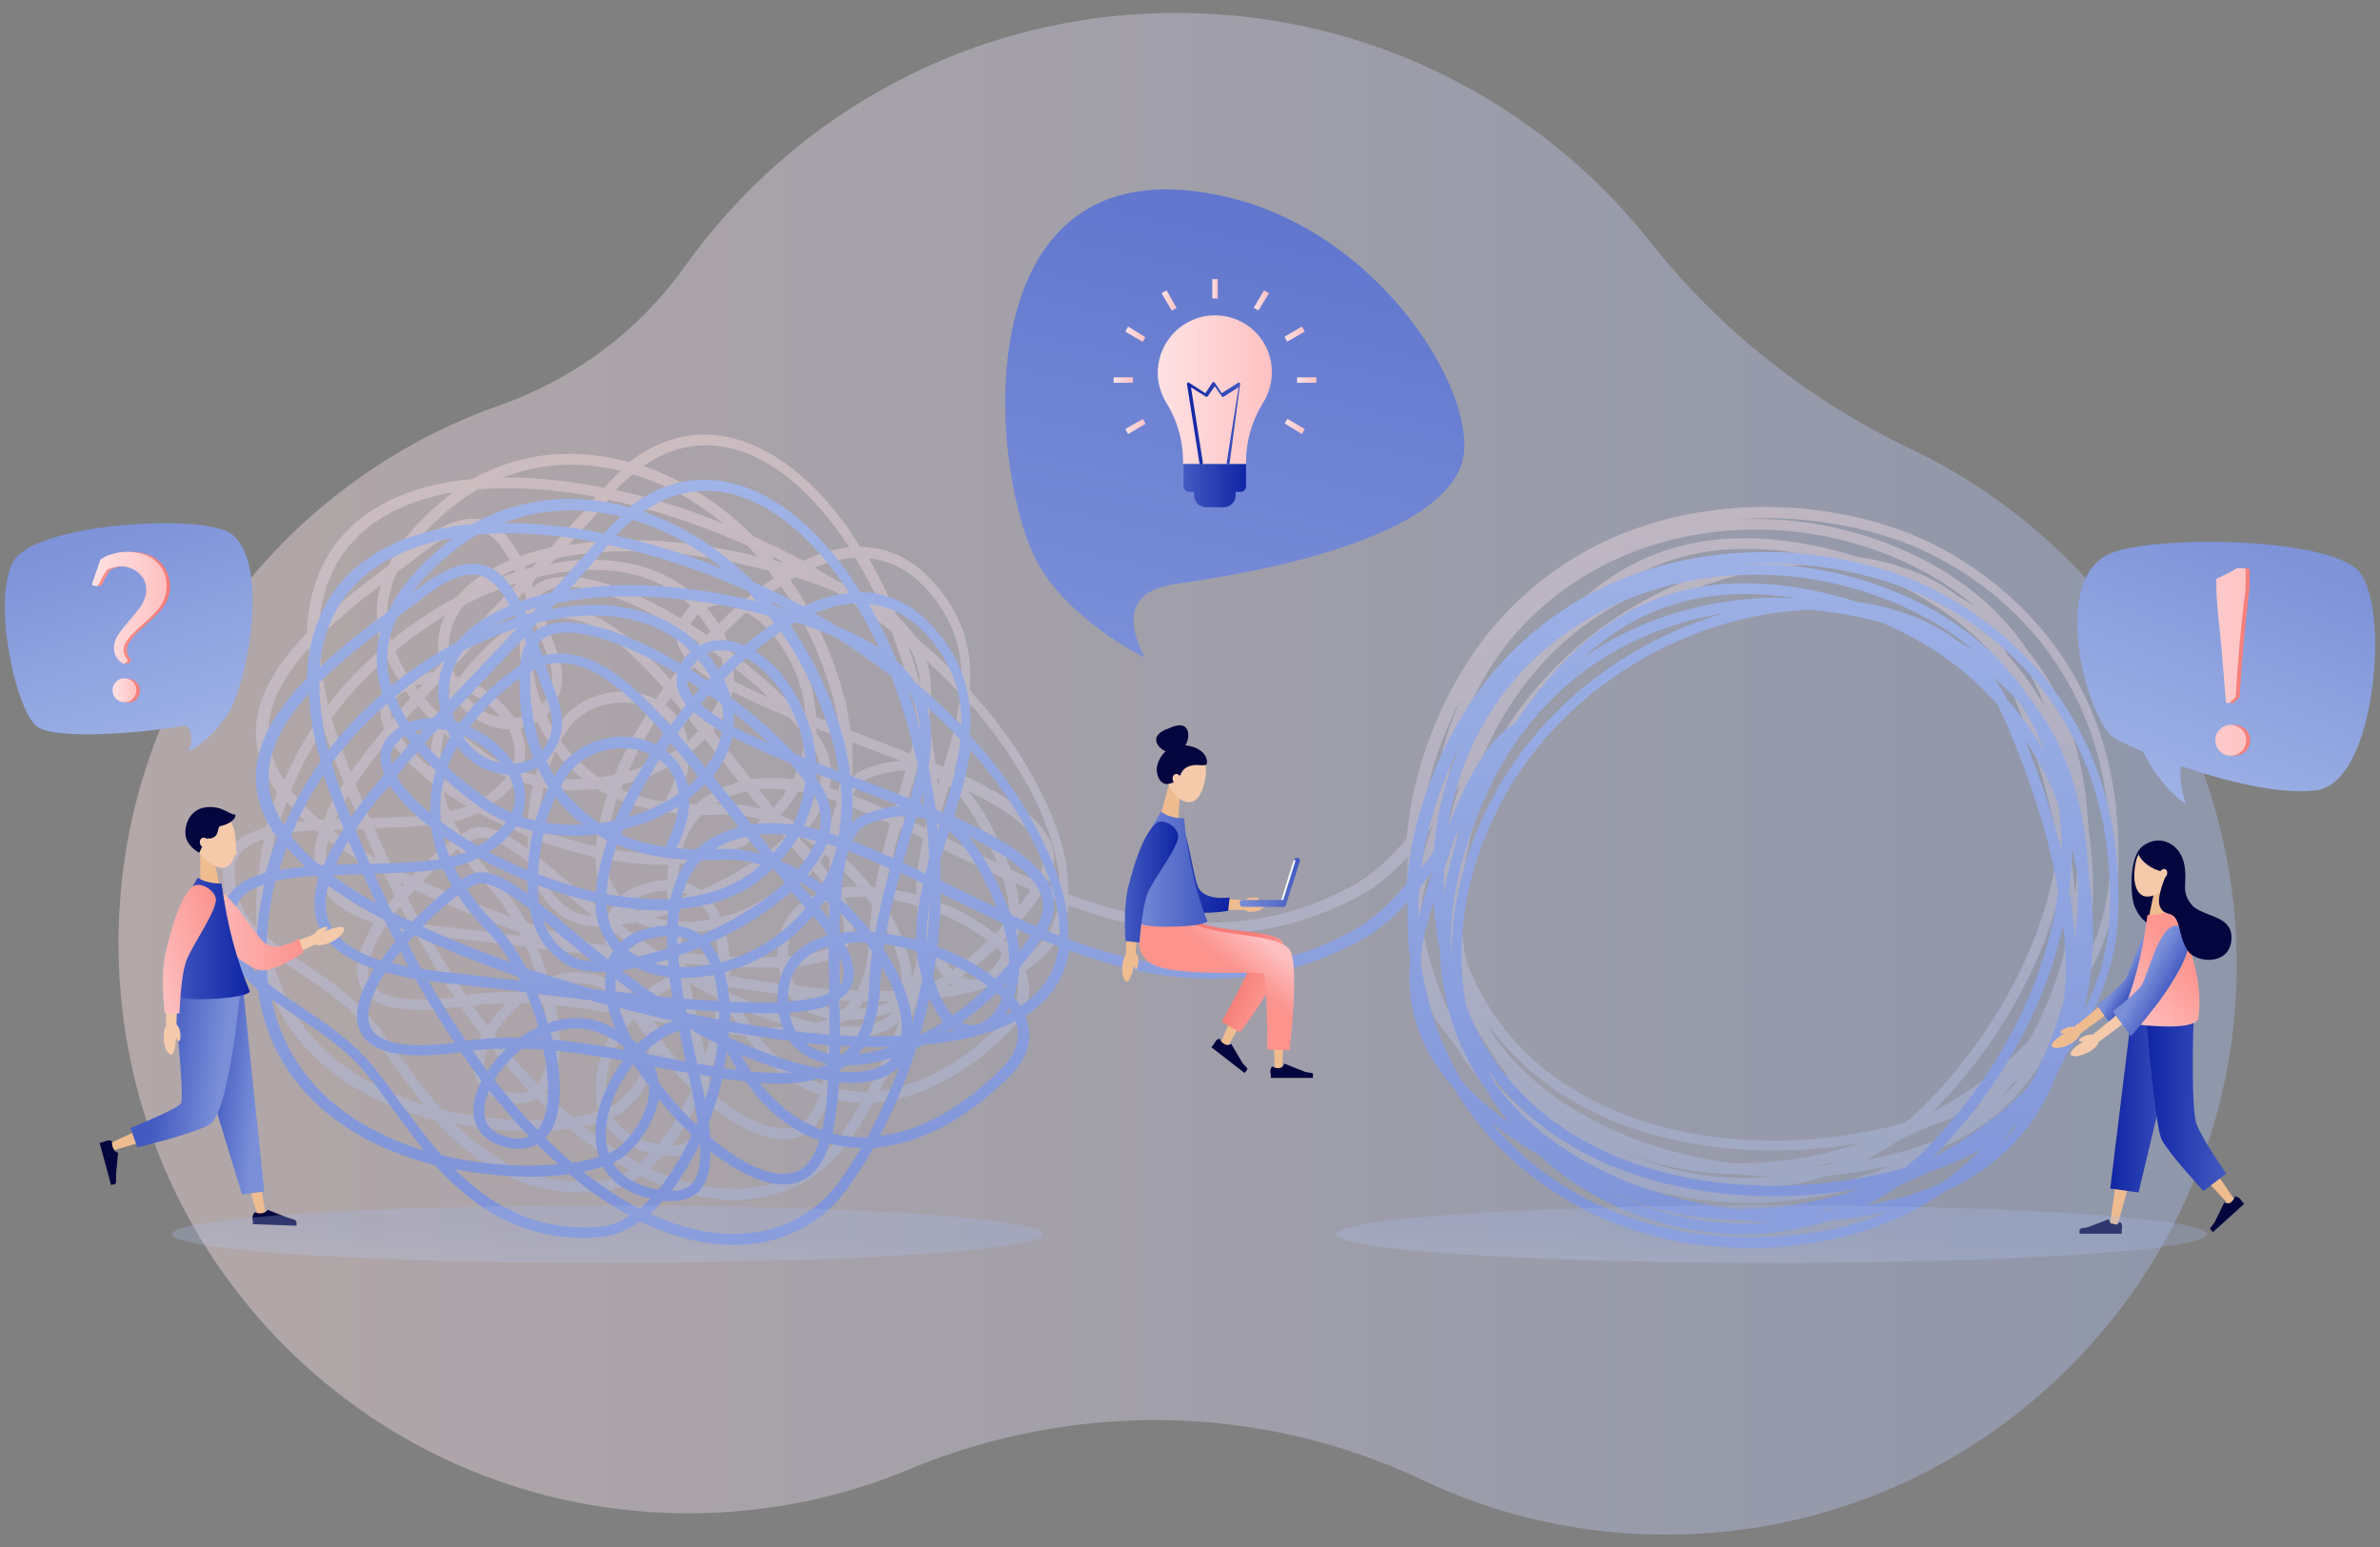 <?xml version="1.0" encoding="utf-8"?>
<!-- Generator: Adobe Illustrator 28.0.0, SVG Export Plug-In . SVG Version: 6.00 Build 0)  -->
<svg version="1.1" id="image" xmlns="http://www.w3.org/2000/svg" xmlns:xlink="http://www.w3.org/1999/xlink" x="0px" y="0px"
	 width="480px" height="312px" viewBox="0 0 480 312" style="enable-background:new 0 0 480 312;" xml:space="preserve">
<rect x="0" y="0" width="480" height="312" fill="#808080" stroke="none"/>
<style type="text/css">
	.st0{opacity:0.4;fill:url(#SVGID_1_);}
	.st1{opacity:0.4;}
	.st2{fill:url(#SVGID_00000067946466295066811670000003235958619413338242_);}
	.st3{fill:url(#SVGID_00000054979129221426627300000006512072393308229304_);}
	.st4{fill:url(#SVGID_00000013905519777233673110000015185811637397790655_);}
	.st5{fill:url(#SVGID_00000010271961676350347300000017943276844927844487_);}
	.st6{fill:url(#SVGID_00000021090340384193800280000015849147456809030036_);}
	.st7{fill:url(#SVGID_00000103953337486911905360000007467680471860896662_);}
	.st8{fill:url(#SVGID_00000081649774762015221070000015066076807521697719_);}
	.st9{fill:url(#SVGID_00000021828071764569471090000013310780359348275843_);}
	.st10{fill:url(#SVGID_00000129177122906252353000000011453652994123258286_);}
	.st11{fill:url(#SVGID_00000153670986508125395060000005436966692686372515_);}
	.st12{fill:url(#SVGID_00000108300611941429833480000012106310058433604774_);}
	.st13{fill:url(#SVGID_00000008871704211637768980000008292441627378891965_);}
	.st14{fill:url(#SVGID_00000101790469536906419560000007205835031631853443_);}
	.st15{fill:url(#SVGID_00000065763385646446747210000015138954474959799964_);}
	.st16{fill:url(#SVGID_00000040535830827195160810000017604581870318270084_);}
	.st17{fill:url(#SVGID_00000181059887212299692050000000743282877940716672_);}
	.st18{fill:url(#SVGID_00000044176118761142934750000014244253665181992364_);}
	.st19{fill:url(#SVGID_00000155847022762335774250000014787573901901405322_);}
	.st20{fill:url(#SVGID_00000039108152889483931120000002632347167930125978_);}
	.st21{fill:url(#SVGID_00000158724697657438204300000005933672854877869725_);}
	.st22{fill:url(#SVGID_00000179614541810921036130000010726950961183417495_);}
	.st23{fill:url(#SVGID_00000094617688586036675180000012042754005008889992_);}
	.st24{fill:url(#SVGID_00000071527186119614667760000015952543612659007655_);}
	.st25{fill:url(#SVGID_00000041297721320902005290000000439793302111951293_);}
	.st26{fill:url(#SVGID_00000011015816007716946620000002560226306581067665_);}
	.st27{fill:#F4CAAB;}
	.st28{fill:#EFBC90;}
	.st29{fill:#03053E;}
	.st30{fill:url(#SVGID_00000077282690062754670150000009718432450651483536_);}
	.st31{fill:url(#SVGID_00000170977622036990845620000009053302928429894835_);}
	.st32{fill:url(#SVGID_00000032643734249706605120000009863305025751006128_);}
	.st33{fill:#DBC6AF;}
	.st34{fill:url(#SVGID_00000065787689715493067520000003441589282122999429_);}
	.st35{fill:url(#SVGID_00000013886809926610002400000011458333265608083903_);}
	.st36{fill:url(#SVGID_00000164496882964094165550000010672700706857485736_);}
	.st37{fill:url(#SVGID_00000057149055839225478960000013007598200681965441_);}
	.st38{fill:url(#SVGID_00000049224051098965664240000014713607440316467880_);}
	.st39{fill:#76D3F4;}
	.st40{fill:url(#SVGID_00000046302978690157331020000014667111048935093147_);}
	.st41{fill:url(#SVGID_00000091719462126960867400000016470456182144437154_);}
	.st42{fill:url(#SVGID_00000134935920469399786450000006089402575514732470_);}
	.st43{fill:url(#SVGID_00000124866811257555281060000015597057671279929268_);}
	.st44{fill:url(#SVGID_00000022520963337446310600000004764523692033823165_);}
	.st45{fill:url(#SVGID_00000177448573941632914110000011512418355516566959_);}
	.st46{fill:url(#SVGID_00000049927032777531040970000010111753846373530263_);}
	.st47{fill:url(#SVGID_00000052812095080959388480000012535715803727842212_);}
	.st48{fill:#FFFFFF;}
	.st49{opacity:0.28;fill:url(#SVGID_00000112622960860936904530000017780261133583833023_);}
	.st50{opacity:0.28;fill:url(#SVGID_00000132072327764330014710000006944609134214466993_);}
</style>
<linearGradient id="SVGID_1_" gradientUnits="userSpaceOnUse" x1="23.897" y1="156" x2="450.978" y2="156">
	<stop  offset="0" style="stop-color:#FFE2E4"/>
	<stop  offset="1" style="stop-color:#A4B8EA"/>
</linearGradient>
<path class="st0" d="M385.5,90.6C365.1,80.9,347.1,66.8,333,49c-22.3-28.3-56.9-46.4-95.7-46.4c-41,0-77.2,20.2-99.3,51.3
	c-9.2,12.9-22.2,22.5-37.1,27.8c-44.9,15.7-77.1,58.5-77,108.7c0.1,63.8,51.8,115.2,115.7,114.8c15.4-0.1,30.2-3.2,43.6-8.8
	c33.3-13.9,71-13.4,103.7,2.1c15.2,7.2,32.3,11.2,50.3,11c63.1-0.6,114.2-52.4,113.9-115.5C450.8,148.3,424.1,109.1,385.5,90.6z"/>
<g class="st1">
	
		<linearGradient id="SVGID_00000046340333320115162470000013494967413285164191_" gradientUnits="userSpaceOnUse" x1="239.099" y1="90.741" x2="234.255" y2="244.622">
		<stop  offset="0" style="stop-color:#FFE2E4"/>
		<stop  offset="1" style="stop-color:#A4B8EA"/>
	</linearGradient>
	<path style="fill:url(#SVGID_00000046340333320115162470000013494967413285164191_);" d="M353.1,242.6c-9.9,0-19.3-1.7-28-5.2
		c-10.9-4.4-20.4-11.5-27.5-20.6c-1.6-2.1-3.1-4.3-4.5-6.6c-1.1-1.2-2-2.4-2.9-3.7c-4.6-6.6-6.6-13.9-5.8-22
		c-0.5-3.8-0.6-7.8-0.5-11.7c-3,3.3-6.3,6.1-9.9,8c-9.4,5-19.2,7.5-29.5,7.5c-4.8,0-9.7-0.5-14.8-1.6c-4.8-1-9.5-2.4-14.1-4.1
		c-0.7,4.7-2.9,8.6-6.6,11.6c-0.7,0.6-1.4,1.1-2.2,1.6c1.3,3.3,1.4,7.7-3.2,12.2c-8.8,8.8-18.3,13.7-27.4,14.4
		c-1.5,2.6-3.1,5.1-4.8,7.5c-3.1,4.5-7.1,7.8-11.9,9.8c-4.8,2.1-10.1,2.7-15.9,2c-4.7-0.6-9.6-2.1-14.5-4.5
		c-2.6,1.9-5.3,2.9-8.1,3.2c-9.9,0.8-18.5-1.8-26.5-8.1c-2.5-2-4.7-4.1-6.8-6.4c-4.1-1.1-8.5-2.6-12.8-4.7
		c-9.6-4.9-20.5-14-22.9-30.7c-0.9-0.8-1.8-1.6-2.6-2.5c-3.1-3.5-4.5-7.4-4.5-12.2c0-4.4,2.9-7.3,8.7-8.9c0.6-2.4,1.4-4.8,2.3-7.1
		c-0.3-0.5-0.7-0.9-1-1.4c-2.2-3.5-3.3-7.1-3.3-10.7c0-7.2,4.3-13.9,10.3-20c0.1-3.2,0.5-6.3,1.4-9.1c2.5-8.4,8.1-14.6,16.9-18.4
		c4.4-1.9,9.4-3.1,15.1-3.6c4.1-2.3,8.5-3.8,13.2-4.6c6-0.9,12.2-0.5,18.4,1.2c6.1-4.7,12.8-6.5,19.7-5.1
		c7.4,1.5,14.9,6.5,21.5,14.6c1.9,2.3,3.7,4.8,5.4,7.6c5.3,0.1,10.1,2.2,14,6.3c6.9,7.2,8.7,14.8,8.1,22.6
		c6.3,6.9,11.3,14.1,14.9,21.7c3.6,7.4,5.2,13.9,4.9,19.4c17.7,6.6,36.8,9.3,57.1-1.5c4.1-2.2,7.8-5.6,11.2-9.7
		c0.6-7.2,2.3-14.4,5.1-21.5c4-10.2,9.7-19,16.8-25.9c6.5-6.3,14.1-11.2,22.7-14.5c10.1-3.9,21.5-5.5,33-4.8
		c10.4,0.7,20.7,3.3,28.9,7.5c5.1,2.6,14.9,8.4,23.1,18.9c9.9,12.7,14.5,28.3,13.9,46.3c-0.3,9.4-3.5,18.5-9.4,27.1
		c-0.4,0.5-0.7,1-1.1,1.5c-0.6,1.3-1.2,2.6-1.9,3.8c-0.4,1-0.8,2.1-1.3,3.1c-4.3,9.3-11.5,16.2-21.3,20.6
		c-8.2,5.7-17.8,9.3-28.7,10.6C360.3,242.3,356.6,242.6,353.1,242.6z M300.7,217.3c14.6,17.4,37.4,25.6,63,22.5
		c6.3-0.8,12.2-2.3,17.6-4.7c-4.1,1-8.3,1.6-12.6,2c-3.6,1.2-7.3,1.9-11.1,2.4c-11.9,1.3-24.5-1.3-35.4-7.2c-4.4-2.4-8.5-5.3-12-8.6
		C306.7,221.6,303.5,219.5,300.7,217.3z M131.1,235.7c4.3,2,8.7,3.3,12.9,3.8c10.7,1.3,19.8-2.5,25.7-10.9c1.4-2,2.7-4.1,4-6.2
		c-1.2,0-2.4-0.1-3.5-0.3c-1-0.1-1.9-0.3-2.9-0.6c-1.4,4.3-3.4,6.9-6.4,7.8c-2.9,1-6.4,0.4-10.6-1.7c-2.2-1.1-4.6-2.6-7-4.5
		c0,3.5-0.6,6.2-2.3,8c-1.6,1.7-4.1,2.3-7.4,2c-0.2,0.2-0.3,0.4-0.5,0.5C132.5,234.4,131.8,235,131.1,235.7z M91.7,226.6
		c7.1,7.1,16.4,12.7,29.3,11.6c2-0.2,4.1-0.9,6-2.2c-4.1-2.2-8.2-5-12.2-8.4c-2.8,0.4-6,0.6-9.3,0.5
		C102.2,228,97.3,227.7,91.7,226.6z M323.8,230.6c9.7,5.1,21.6,7.9,33.5,6.7c-2.4-0.1-4.7-0.3-7.1-0.5c-8.1-0.1-15.7-1.6-22.5-4.4
		C326.4,231.8,325.1,231.2,323.8,230.6z M370.7,234.1c-1.4,0.4-2.8,0.7-4.1,1c0.6,0,1.2-0.1,1.8-0.1
		C369.2,234.7,369.9,234.4,370.7,234.1z M349.6,234.6c0.4,0,0.9,0,1.3,0c7.8,0,16-1.3,24.1-4c-0.7,0.1-1.4,0.2-2.1,0.3
		c-15.2,2.3-30.6,1.1-43.5-3.3c-9.7-3.3-21.3-9.6-29.5-21.3c0.5,1,1,2,1.6,3c1.2,1.7,2.6,3.3,4.1,4.9
		C316,225.3,332.2,232.4,349.6,234.6z M117.6,227.1c3.8,3,7.6,5.5,11.4,7.5c0.7-0.6,1.4-1.2,2.2-2c-4.5-1.1-7.8-3.3-9.6-6.5
		C120.4,226.5,119.1,226.9,117.6,227.1z M383,229.9c-2.1,1.5-4.3,2.8-6.6,4c2.4-0.4,4.7-1,7.1-1.6c2.8-0.8,5.5-1.7,7.9-2.8
		c2.9-2,5.6-4.3,8.2-6.9c-3.2,1.7-6.7,3.3-10.6,4.6C387,228.1,385,229.1,383,229.9z M135.4,231C135.4,231,135.4,231,135.4,231
		c1.9,0,3.2-0.5,4.1-1.4c1.5-1.6,1.9-4.6,1.7-8.3c0,0,0,0,0,0C139.5,225,137.5,228.3,135.4,231z M123.6,225.3c1.7,2.8,4.7,4.6,9,5.4
		c0.1,0,0.1,0,0.2,0c2.4-2.9,4.7-6.7,6.7-11c-0.2-0.2-0.4-0.4-0.6-0.6c-2.1-2.1-4.2-4.3-6.1-6.7c-0.7,4.5-3.6,8.7-6.7,11.4
		C125.5,224.4,124.6,224.9,123.6,225.3z M295.7,193.8c7.2,18.9,22.3,27.7,34.4,31.9c17.6,6,38,5.3,54.1,0.7c1.9-1.5,3.8-3.2,5.5-5.1
		c14.3-15.1,23.2-33.3,25.4-50.7c-1.9-11.2-5.8-23.4-11.5-36.1c-0.2-0.5-0.5-1-0.7-1.5c-6.3-7.1-14.1-12.6-23.3-16.5
		c-4.7-1.3-9.6-2.2-14.6-2.6c-1.4,0-2.8,0.1-4.3,0.3c-25.1,2.4-55.9,20.7-64.3,55.3C294.4,178.4,294.3,186.5,295.7,193.8z
		 M143.3,220.2c6.7,5.7,13,8.4,17,7c2.2-0.7,3.8-2.8,5-6.4c-5.8-2-10.8-6-14.9-11.9c-1.5-0.2-3.1-0.4-4.7-0.6
		c-0.7,3-1.6,5.9-2.7,8.8C143,218.2,143.2,219.2,143.3,220.2z M89.1,223.8c6.7,1.6,12.6,2,16.4,2.1c2.6,0,5-0.1,7.1-0.3
		c-1.4-1.3-2.8-2.6-4.3-4c-1.4,0.8-3.4,1.2-6.1,0.6c-4.5-1-6-3.6-6.5-5.6c-0.6-2.3,0-5.1,1.4-7.9c-1.4-1.8-2.8-3.8-4.2-5.7
		c-11.8,1.7-18.7,0.1-20.5-4.7c-1.2-3.3,0.3-7.6,3-12.1c-6.1-2.1-9.9-5.1-11.3-9.1c-1-2.7-0.9-5.7,0.1-9.2c-0.2-0.2-0.4-0.3-0.6-0.5
		c-2.9,0.2-5.7,0.5-8.1,1.1c-0.8,3.4-1.4,6.9-1.6,10.5c-0.3,3.7-0.2,7.1,0.2,10.2c2,1.6,4.3,3.1,6.8,4.8c4.5,3,9.6,6.3,13.9,11.3
		c1.7,2,3.6,4.6,5.5,7.3C83,216.2,85.8,220.1,89.1,223.8z M110,220.3c1.8,1.8,3.6,3.5,5.5,5c2-0.3,3.8-0.7,5.3-1.2
		c-0.4-1.2-0.6-2.5-0.7-3.9c-0.2-4.5,1.6-9.8,4.8-14.5c0.2-0.4,0.5-0.7,0.8-1c-4.5-0.8-9.1-1.5-13.6-2c1.3,6.9,1,12.6-0.9,16.1
		C110.8,219.3,110.4,219.8,110,220.3z M416.1,177.4c-0.7,3.1-1.6,6.2-2.6,9.3c-4.5,12.9-12.1,25.3-22.2,36c-0.5,0.5-1,1.1-1.5,1.6
		c1.8-1,3.5-2,5.3-3.1c5.3-3.4,10-7.1,14-11.2c1.4-2.4,2.6-4.9,3.7-7.5c1.4-3.3,2.6-6.8,3.5-10.4
		C416.8,187.5,416.7,182.6,416.1,177.4z M127.8,205.4c-0.4,0.5-0.8,1-1.2,1.6c-3,4.3-4.6,9.1-4.4,13.2c0,1.2,0.2,2.2,0.6,3.2
		c0.8-0.4,1.5-0.8,2-1.2c3.3-2.8,6.4-7.7,6.1-12.4C129.7,208.4,128.7,206.9,127.8,205.4z M54.8,192.4c3,14.4,12.7,22.4,21.4,26.7
		c3.1,1.6,6.2,2.8,9.3,3.7c-2.5-3.1-4.7-6.2-6.7-8.9c-1.9-2.7-3.7-5.2-5.4-7.1c-4.1-4.8-8.9-7.9-13.5-10.9
		C58.1,194.7,56.4,193.6,54.8,192.4z M406.1,218.3c-0.9,1.1-1.8,2.3-2.7,3.3c1.5-1.4,2.8-2.8,4-4.4c-0.1,0.1-0.2,0.2-0.3,0.3
		C406.8,217.8,406.5,218,406.1,218.3z M98.6,210.7c-0.8,2-1.1,3.9-0.8,5.5c0.5,2.1,2.1,3.4,4.9,4c1.6,0.4,2.9,0.3,4-0.2
		c-0.5-0.5-1.1-1.1-1.6-1.7C103,216,100.8,213.4,98.6,210.7z M167.9,219.4c0.9,0.2,1.7,0.4,2.6,0.5c1.5,0.2,2.9,0.3,4.4,0.3
		c2.5-4.6,4.7-9.4,6.5-14.3c-2,2-5.6,3.8-12.2,3.2c-0.1,2.1-0.3,4.1-0.6,6C168.4,216.7,168.2,218.1,167.9,219.4z M184.8,202.3
		c-0.4,1.2-0.8,2.4-1.2,3.6c-1.7,4.9-3.8,9.6-6.2,14.1c8.2-1,16.7-5.7,24.6-13.6c3-3,4-6.2,2.8-9.6c-4.8,2.5-11,4.2-18.7,4.8
		C185.7,201.9,185.3,202.1,184.8,202.3z M153.2,209.2c3.6,4.6,7.9,7.8,12.6,9.5c0.3-1.2,0.5-2.5,0.7-4c0.3-1.9,0.4-3.9,0.5-6
		c-0.7-0.1-1.4-0.2-2.1-0.4C161.6,209.4,157.6,209.6,153.2,209.2z M99.7,208.6c2.3,2.9,4.6,5.7,7,8.3c0.6,0.6,1.2,1.2,1.7,1.8
		c0.3-0.3,0.5-0.6,0.7-1c1.7-3.1,1.9-8.6,0.5-15.2c-1.4-0.1-2.9-0.2-4.3-0.2c-0.3,0.2-0.5,0.4-0.8,0.7
		C102.6,204.7,100.9,206.6,99.7,208.6z M132.8,209c2.3,3.1,4.9,6.1,7.6,8.6c0.1-0.2,0.2-0.5,0.3-0.7c-0.5-3-1.2-6.3-1.9-9.7
		c-1.8-0.3-3.6-0.7-5.4-1c-0.5-0.1-0.9-0.2-1.4-0.3c0.4,0.9,0.7,1.9,0.8,3C132.8,208.9,132.8,209,132.8,209z M294.8,208.8
		c2.6,2.9,5.7,5.7,9.5,8.4c-1.7-2.1-3.2-4.3-4.5-6.6c-4.9-6.8-9-16-9.4-27.9c-0.6-3.4-1-6.7-1.3-10c-0.4,1.3-0.8,2.6-1.1,3.9
		c-0.8,2.7-1.3,5.3-1.5,7.8C287.6,193.1,290.4,201.4,294.8,208.8z M141.1,207.6c0.4,1.8,0.8,3.5,1.1,5.2c0.5-1.6,1-3.2,1.3-4.8
		C142.7,207.9,141.9,207.7,141.1,207.6z M151.5,206.9c2.9,0.3,5.7,0.4,8.2,0.2c-3.6-1-7-2.2-10.3-3.6
		C150.1,204.7,150.8,205.9,151.5,206.9z M169.3,206.9c5,0.5,8.7-0.5,10.7-2.8c-3.3,1.1-6.5,1.6-9.4,1.6h0c-0.4,0.3-0.9,0.6-1.3,0.9
		C169.3,206.8,169.3,206.9,169.3,206.9z M95.3,202.8c1,1.4,2,2.7,3,4.1c1-1.6,2.3-3.1,3.8-4.5C99.8,202.3,97.6,202.5,95.3,202.8z
		 M146,206.2c0.9,0.1,1.8,0.3,2.7,0.4c-0.5-0.8-1-1.6-1.4-2.5c-0.2-0.4-0.5-0.8-0.7-1.2C146.5,204,146.3,205.1,146,206.2z
		 M147.2,200.2c5.3,2.5,11,4.6,17.1,6c0.2,0,0.4,0.1,0.6,0.1c0.7-0.2,1.4-0.5,2.1-0.8c-0.4-0.1-0.8-0.2-1.1-0.3
		c-2.9-0.8-5.1-2.3-6.7-4.4c-3.9-0.5-8-1.1-12.2-1.8c0,0.3,0,0.6-0.1,0.9C147.1,200,147.1,200.1,147.2,200.2z M140.6,205.3
		c1.1,0.2,2.3,0.4,3.4,0.6c0.3-1.6,0.6-3.1,0.7-4.6c-1.9-0.9-3.8-1.9-5.5-3c0,0,0,0-0.1,0c0.4,2.1,0.9,4.2,1.3,6.2
		C140.5,204.8,140.5,205.1,140.6,205.3z M130.5,203.4c1.1,0.2,2.2,0.4,3.3,0.6c1.5,0.3,3,0.6,4.5,0.9c-0.4-2-0.9-4.1-1.3-6.2
		c0,0,0,0,0,0c-2.2,0.6-4.6,2.1-6.8,4.2C130.2,203,130.4,203.2,130.5,203.4z M169.4,203.6c0.2,0,0.4,0,0.5,0
		c0.6-0.5,1.2-1.1,1.7-1.7c-0.7,0-1.4-0.1-2.2-0.1C169.4,202.4,169.4,203,169.4,203.6z M174.2,202c-0.3,0.5-0.7,1-1.1,1.5
		c2.1-0.2,4.3-0.7,6.6-1.5c-0.1,0-0.1,0-0.2,0C177.8,202,176,202,174.2,202z M162.5,201.2c1.1,0.9,2.4,1.5,3.9,1.9
		c0.3,0.1,0.5,0.1,0.8,0.2c0-0.6,0-1.1,0-1.7C165.7,201.5,164.1,201.4,162.5,201.2z M111.5,200.5c4.9,0.4,9.9,1.2,14.6,2.1
		c-0.2-0.3-0.3-0.6-0.5-0.9c-1.2-0.9-2.6-1.7-4.3-2.4c-3.1-1.4-6.7-1.4-10.3-0.2C111.3,199.6,111.4,200.1,111.5,200.5z M77.7,186.9
		c-2.9,4.5-4,8.3-3.1,10.7c1.3,3.6,7.2,4.8,17.1,3.5c-2.1-3.1-4.1-6.3-6.1-9.7c-0.6-1-1.2-2.1-1.8-3.1
		C81.5,187.9,79.5,187.5,77.7,186.9z M127.4,200.3c0.4,0.3,0.8,0.7,1.2,1c2.3-2.2,4.8-3.8,7.3-4.6c-3.7-0.8-7.4-1.7-11-2.7
		C125.5,196.1,126.3,198.2,127.4,200.3z M86.4,188.6c2.5,4.3,5,8.3,7.6,12.1c3.5-0.5,7.1-0.7,10.8-0.6c1.2-0.9,2.5-1.6,3.8-2.2
		c-0.7-2.4-1.6-4.8-2.5-7c-5.7-0.7-11.6-1.3-17.7-2C87.7,188.8,87,188.7,86.4,188.6z M108.6,200.3c0.2,0,0.5,0,0.7,0
		c0-0.1-0.1-0.2-0.1-0.3C109,200.1,108.8,200.2,108.6,200.3z M175.3,199.9c2.2,0,4.4,0,6.5-0.1c0.4-3.5-0.7-8-3.3-12.8
		c-0.2-0.4-0.5-0.9-0.7-1.3c-0.1,1.3-0.2,2.6-0.3,4C177.3,193.7,176.6,197.1,175.3,199.9z M169.4,199.6c1.2,0.1,2.4,0.1,3.5,0.2
		c1.4-2.6,2.2-6,2.4-10.3c0.1-2.3,0.3-4.6,0.6-6.8c-0.4-0.6-0.8-1.2-1.3-1.8c-1.5-0.1-2.9,0-4.3,0.2c2,3.7,2.4,6.6,1.2,8.9
		c-0.5,0.9-1.2,1.7-2.3,2.4C169.4,194.8,169.4,197.2,169.4,199.6z M187.4,192.1c-0.5,2.5-1.1,5-1.8,7.4c0.6-0.3,1.2-0.6,1.7-0.9
		c1-0.5,2-1.1,2.9-1.7C189.3,195.7,188.4,194.2,187.4,192.1z M160.5,198.8c2.3,0.3,4.6,0.5,6.8,0.7c0-2,0-4,0-6
		c-2,0.8-4.7,1.3-8.1,1.5C159.4,196.5,159.8,197.7,160.5,198.8z M191.9,198.3c-0.3,0.2-0.6,0.4-0.9,0.6c0.4-0.1,0.9-0.1,1.3-0.2
		C192.3,198.6,192.1,198.5,191.9,198.3z M147.2,196.8c3.7,0.7,7.3,1.2,10.8,1.7c-0.4-1-0.8-2.2-0.9-3.4c-1.9,0.1-4,0.1-6.2,0
		c-1.1,0-2.3-0.1-3.6-0.1C147.2,195.6,147.2,196.2,147.2,196.8z M116.2,196.1c2.1,0,4.2,0.4,6.1,1.3c0.6,0.3,1.2,0.6,1.8,0.9
		c-0.7-1.6-1.2-3.3-1.6-4.8c-1.2-0.3-2.3-0.6-3.5-1c-3.4-0.4-6.9-0.8-10.6-1.2c0.8,1.9,1.5,3.9,2.1,5.9
		C112.5,196.5,114.4,196.1,116.2,196.1z M193.9,197c0.5,0.3,0.9,0.4,1.4,0.5c1.7,0.3,3.4-0.5,5-2.3c0.7-0.8,1.3-1.8,1.8-3
		c-0.3-0.4-0.7-0.8-1.1-1.1C198.6,193.4,196.3,195.3,193.9,197z M178.2,182.2c0.8,1.2,1.5,2.5,2.2,3.7c2.2,4.1,3.4,8,3.6,11.3
		c0.8-3,1.4-6,2-9c0,0,0-0.1,0-0.1c-0.6-1.8-0.9-3.6-1.1-5.5c-2.2-0.6-4.4-1.1-6.5-1.4C178.3,181.6,178.3,181.9,178.2,182.2z
		 M138.4,195.1c0,0,0.1,0,0.1,0c2.2,0.5,4.4,0.9,6.5,1.3c0-0.5,0-1,0-1.6c-2.1-0.1-4.4-0.3-6.7-0.5
		C138.3,194.6,138.4,194.9,138.4,195.1z M188.2,188c1.1,3.4,2.4,6,3.9,7.6c2.5-1.7,4.9-3.7,7.1-5.9c-2.8-2.2-6.4-4.2-10.5-5.8
		C188.6,185.3,188.4,186.7,188.2,188z M203.5,194.2c-0.3,0.5-0.5,1-0.8,1.4c0.4-0.2,0.9-0.4,1.3-0.6c0,0,0,0,0,0
		C203.8,194.6,203.6,194.4,203.5,194.2z M421.3,167.9c1.3,8.6,1.1,17.2-0.7,25.3c-0.1,0.5-0.2,1-0.3,1.5c3.2-6.3,5-12.9,5.2-19.6
		c1.4-40.2-24.5-57.6-35.8-63.2c-9.5-4.8-24.3-8.5-40.3-7.1c11-0.7,22.2,1.1,32.7,5.4c9.6,3.9,17.4,9.4,23.3,16.3
		c1.4,1.6,2.6,3.2,3.7,5c0.6,0.6,1.1,1.3,1.6,2c5.9,7.9,9.6,19.2,10.4,31.9C421.2,166.1,421.3,167,421.3,167.9z M204.5,191.9
		c0.5,0.6,0.9,1.3,1.3,1.9c0,0,0,0,0,0c0.6-0.4,1.2-0.9,1.8-1.3c3.4-2.8,5.4-6.4,5.9-10.7c-1.2-0.5-2.4-0.9-3.6-1.4
		c-1.3,2-2.8,3.9-4.3,5.7C205.5,188.2,205.1,190.1,204.5,191.9z M147.1,192.9c1.3,0.1,2.5,0.1,3.7,0.1c2.2,0.1,4.2,0.1,6,0
		c-0.2-6.7,3.2-11.4,9.7-13.3c0.2-0.1,0.4-0.1,0.5-0.1c-0.8-1.2-1.8-2.6-3-4c-4.4,5.2-10.5,9.2-17.3,11.2c-0.2,0.1-0.4,0.1-0.6,0.2
		C146.7,188.8,147,190.9,147.1,192.9z M167.1,181.8C167.1,181.8,167.1,181.8,167.1,181.8c-5.6,1.6-8.4,5.4-8.2,11.1
		c3.7-0.3,6.4-0.8,8.3-1.7c0-0.1,0-0.3,0-0.4C167.2,187.7,167.1,184.7,167.1,181.8z M137.9,192.2c2.5,0.2,4.8,0.4,7,0.5
		c-0.2-1.9-0.5-3.7-0.9-5.3c-2.3,0.5-4.6,0.7-6.7,0.6C137.4,189.4,137.7,190.8,137.9,192.2z M418.6,192.3c0,0.1,0,0.2,0,0.4
		c0.1-0.4,0.2-0.9,0.3-1.3C418.7,191.6,418.6,192,418.6,192.3z M132.5,191.7c1.1,0.1,2.1,0.2,3.1,0.3c-0.2-1.4-0.4-2.8-0.6-4.1
		c-1.4-0.2-2.8-0.4-4.1-0.9c-0.9-0.3-1.8-0.6-2.6-1c-1,0.2-2,0.4-3,0.5C127.6,188.3,130,190,132.5,191.7z M124.2,190.8
		c1.3,0.1,2.6,0.3,3.9,0.4c-1.4-1-2.7-2-4-3C124.1,189.1,124.1,190,124.2,190.8z M119.6,190.3c0.8,0.1,1.7,0.2,2.5,0.3
		c-0.1-1.3-0.1-2.6,0.1-3.8c-3.3,0.1-6-0.3-7.8-1.4c-3.9-2.3-6.3-5.7-7.4-10.5c-0.1-0.2-0.1-0.5-0.1-0.7c-5.1-3.9-9-6.3-11.5-4.8
		c-0.4,0.2-0.8,0.5-1.2,0.7c1.6,2.5,3.6,4.9,6,7.4c2.1,2.2,4.2,5.2,6,8.6C110.4,187.5,115,189,119.6,190.3z M202.4,189.6
		c0.1,0.1,0.3,0.3,0.4,0.4c0.1-0.4,0.2-0.7,0.3-1.1C202.8,189.2,202.6,189.4,202.4,189.6z M169.3,183.6c0,2,0,4,0.1,6
		c0.2-0.2,0.3-0.4,0.4-0.6C170.4,187.7,170.3,185.9,169.3,183.6z M107.5,188.9c0.2,0,0.3,0,0.5,0.1c-0.2-0.1-0.4-0.1-0.6-0.2
		C107.5,188.8,107.5,188.9,107.5,188.9z M85,186.3c1.1,0.2,2.3,0.3,3.5,0.5c5.7,0.6,11.2,1.3,16.4,1.9c-0.1-0.3-0.3-0.5-0.4-0.8
		c-2.8-1-5.6-2-8.2-3c-4.6-1.8-8.8-3.6-12.7-5.4c-0.5,0.5-1,1.1-1.4,1.6C83.1,182.8,84.1,184.6,85,186.3z M189,181.8
		c4.4,1.6,8.5,3.9,11.7,6.5c1-1,1.9-2,2.8-3c0.1-2.6-0.3-5.4-1.3-8.2c-4-1.9-7.9-3.8-11.6-5.6c-0.3-0.2-0.6-0.3-0.9-0.5
		c0,3.3-0.2,6.6-0.5,9.9C189.1,181.1,189.1,181.4,189,181.8z M53.3,169.2c-4.1,1.3-6,3.4-6,6.5c0,5,1.7,8.5,4.5,11.4
		c-0.2-2.5-0.2-5.3,0-8.1C52.1,175.7,52.6,172.4,53.3,169.2z M137,185.9c2,0.1,4.1-0.1,6.3-0.5c-0.5-1-1-1.9-1.6-2.7
		c-0.2-0.2-0.4-0.5-0.6-0.7c-1.2,0.5-2.4,1-3.7,1.4c-0.2,0.1-0.4,0.1-0.5,0.2C136.8,184.3,136.9,185.1,137,185.9z M79,185.1
		c1.1,0.3,2.2,0.5,3.4,0.8c-0.6-1-1.1-2-1.6-3.1C80.1,183.5,79.5,184.3,79,185.1z M132,185.1c0.9,0.3,1.8,0.4,2.8,0.6
		c0-0.5-0.1-0.9-0.1-1.4C133.8,184.6,132.9,184.9,132,185.1z M85.2,177.7c5.4,2.5,11.4,4.9,17.8,7.2c-1.4-2.3-2.9-4.4-4.5-6
		c-2.4-2.5-4.5-5-6.2-7.6C90.1,173.1,87.6,175.3,85.2,177.7z M143.1,181.1c0.1,0.1,0.1,0.2,0.2,0.3c0.9,1.1,1.5,2.3,2.1,3.6
		c0.2-0.1,0.5-0.1,0.7-0.2c6.2-1.8,12.1-5.5,16.4-10.8c-0.3-0.4-0.7-0.8-1-1.1c-0.6-0.7-1.3-1.5-1.9-2.2
		C155.4,174.4,149.6,178.1,143.1,181.1z M109.5,176.4c1.1,3.2,3,5.5,5.8,7.2c1,0.6,2.4,1,4.1,1.1c-2.2-1.8-4.2-3.5-6.2-5.1
		C112,178.5,110.8,177.4,109.5,176.4z M108.7,173c1.9,1.5,3.8,3.1,6,4.9c2.5,2.1,5.1,4.3,8,6.6c0.2-0.6,0.6-1.3,1-1.9
		c-1.3-1.4-2.2-3.1-2.9-5c-0.5-1.4-0.7-3-0.7-4.7c-3.9-0.9-7.9-2-11.6-3.5C108.5,170.7,108.6,171.9,108.7,173z M66.2,169.4
		c-0.7,2.6-0.7,5,0.1,7.1c1,2.6,3.1,4.7,6.5,6.4c1.2,0.6,2.5,1.1,4,1.6c0.9-1.3,1.8-2.5,2.9-3.8c-0.7-1.4-1.5-2.9-2.2-4.4
		C73,174,69.2,171.7,66.2,169.4z M125.3,184.1c-0.1,0.1-0.1,0.2-0.2,0.3c0.2,0,0.3,0,0.5-0.1C125.5,184.2,125.4,184.2,125.3,184.1z
		 M126.7,182.4c0.6,0.5,1.3,0.9,2,1.3c1.9-0.4,3.8-1,5.9-1.6c0-0.8-0.1-1.7-0.1-2.5c-0.7,0-1.5,0.1-2.3,0.3
		C129.8,180.3,128,181.2,126.7,182.4z M292.6,182.6c0,0.1,0,0.2,0.1,0.3c0.1-4.6,0.7-9.3,1.8-14c3.9-16.1,12.9-30,26-40.4
		c8.1-6.4,17.4-11.2,27.1-14c0,0,0,0,0,0c-14.2,2.3-39.7,11.1-51,44.5C293.7,167.3,292.4,175.2,292.6,182.6z M204.8,178.1
		c0.4,1.5,0.6,3,0.8,4.5c0.8-1,1.5-2.1,2.3-3.2C206.9,179,205.8,178.6,204.8,178.1z M136.6,179.7c0,0.5,0,1.1,0,1.6
		c0.8-0.3,1.5-0.6,2.3-0.9C138.2,180.1,137.5,179.9,136.6,179.7z M186.9,181C186.9,181.1,187,181.1,186.9,181
		c0.4-2.7,0.5-5.5,0.6-8.2C187.1,175.6,186.8,178.3,186.9,181z M122.3,173.3c0.1,1.3,0.3,2.5,0.6,3.6c0.5,1.5,1.3,2.8,2.2,4
		c1.4-1.4,3.5-2.5,6.6-3.1c1-0.2,1.9-0.3,2.8-0.3c0.1-1.1,0.2-2.1,0.3-3.1C130.8,174.5,126.5,174.1,122.3,173.3z M417.3,170.4
		c0.2,1.1,0.4,2.2,0.5,3.3c0.3,2.3,0.6,4.6,0.7,6.8c0.5-4.2,0.7-8.5,0.6-12.6c-0.3-2-0.7-4.1-1.2-6.1
		C417.9,164.6,417.7,167.5,417.3,170.4z M178.7,179.2c2,0.3,4.1,0.7,6.1,1.2c-0.1-3.7,0.5-7.5,1.4-11.3c-1.6-0.8-3.1-1.5-4.6-2.2
		C180.5,170.8,179.4,174.9,178.7,179.2z M211.1,178.5c0.9,0.4,1.7,0.7,2.6,1c0.1-5-1.5-10.9-4.7-17.7c-3.3-6.9-7.8-13.5-13.3-19.8
		c-0.6,4.5-1.9,9-3.3,13.5c10,4.5,17.9,9.4,19.8,15.1C213,173.3,212.6,175.9,211.1,178.5z M136.7,177.6c1.8,0.3,3.3,0.9,4.7,1.9
		c6.6-2.9,12.6-6.6,16.9-10.6c-0.8-0.9-1.6-1.9-2.3-2.8c0,0,0,0-0.1,0c-0.5,0.5-1,1-1.6,1.4c-4.7,4.1-10.7,6.1-17.2,6.7
		C136.9,175.3,136.8,176.4,136.7,177.6z M169.4,175c-0.1,1.3-0.1,2.7-0.1,4.1c1.2-0.2,2.4-0.3,3.7-0.3
		C171.9,177.5,170.7,176.2,169.4,175z M80.6,177.9c0.2,0.3,0.3,0.7,0.5,1c0.2-0.2,0.3-0.3,0.5-0.5C81.3,178.3,81,178.1,80.6,177.9z
		 M175.8,178.9c0.2,0,0.5,0,0.7,0.1c0.8-4.5,1.9-8.8,3-12.9c-2.9-1.3-5.7-2.5-8.4-3.6c-0.8,2.6-1.3,6-1.5,9.8
		C171.8,174.2,174,176.5,175.8,178.9z M203.9,175.4c1.7,0.8,3.4,1.5,5.1,2.3c0-0.1,0.1-0.1,0.1-0.2c1.3-2.1,1.6-4.1,0.9-6
		c-1.4-4.3-7.2-8.3-14.8-12c3.3,3.8,6,9.1,8.6,15.7C203.9,175.2,203.9,175.3,203.9,175.4z M79,174.7c1.3,0.7,2.7,1.4,4.1,2
		c2.7-2.8,5.6-5.4,8.1-7.2c-0.7-1.2-1.3-2.3-1.8-3.5c-4,0.7-8.8,0.9-13.9,1C76.7,169.7,77.8,172.2,79,174.7z M165.3,173.8
		c0.7,0.8,1.3,1.6,1.9,2.4c0-1,0.1-2.1,0.1-3.1c-0.3-0.3-0.6-0.5-0.9-0.8C166.1,172.8,165.7,173.3,165.3,173.8z M286.2,170
		c-0.2,2-0.2,4-0.2,6c0,0,0,0,0,0c1-3.3,1.9-6.5,2.9-9.4C288,167.8,287.1,168.9,286.2,170z M189.7,168.5c0.6,0.3,1.3,0.6,1.9,0.9
		c3.1,1.5,6.3,3.1,9.5,4.6c-3.3-7.8-6.3-12.6-9.7-15.5c-0.6,2-1.2,3.9-1.8,5.9C189.6,165.8,189.7,167.2,189.7,168.5z M67,167.4
		c0.1,0.1,0.2,0.1,0.3,0.2c2.4,1.8,5.3,3.6,8.6,5.5c-0.9-1.9-1.8-3.9-2.7-5.9C71.1,167.2,69,167.3,67,167.4z M122.3,171.1
		c3.9,0.7,8.4,1.2,12.9,1c0.7-3.1,1.8-5.7,3.4-7.9c-4.3-0.2-8.3-1-11.9-2.2c-0.8-0.3-1.5-0.6-2.3-0.9
		C123.2,164.9,122.5,168.2,122.3,171.1z M161.2,169c0.6,0.7,1.3,1.5,2,2.2c0.2,0.3,0.5,0.5,0.7,0.8c0.3-0.4,0.5-0.7,0.8-1.1
		c-1-0.8-2.1-1.5-3.2-2.1C161.3,168.9,161.3,168.9,161.2,169z M141.4,164.4c-1.9,2-3.2,4.5-4,7.6c5.5-0.6,11-2.3,15.4-6.1
		c0.2-0.2,0.4-0.4,0.7-0.6c-2.8-0.8-5.8-1.2-8.7-1C143.7,164.3,142.5,164.4,141.4,164.4z M97,166.8c2.2,0,4.5,1.2,6.2,2.2
		c1,0.6,2.1,1.4,3.3,2.2c-0.1-0.8-0.1-1.7-0.1-2.6c-3.5-1.4-6.8-3-9.9-4.7c-0.2,0.1-0.3,0.2-0.5,0.3c-1.3,0.6-2.8,1.1-4.4,1.5
		c0.4,0.9,0.9,1.8,1.4,2.6c0.4-0.3,0.8-0.5,1.2-0.8C95.1,167,96,166.8,97,166.8z M291.2,166.2c0,1.6,0,3.2,0,4.8
		c0.7-4,1.7-8.2,3.2-12.7c0-0.1,0.1-0.2,0.1-0.3c-0.3,0.5-0.7,1.1-1,1.6C292.8,161.6,292,163.8,291.2,166.2z M108.5,167.1
		c2.8,1.1,5.6,2,8.5,2.8c1,0.3,2.1,0.5,3.2,0.8c0.2-3.1,1-6.6,2.3-10.4c-0.7-0.4-1.5-0.8-2.1-1.2c-3.7,0.4-7.4,0.3-10.8-0.2
		c-0.1,0.4-0.2,0.9-0.2,1.2C108.9,162.7,108.6,165,108.5,167.1z M167.5,170.5C167.5,170.5,167.5,170.5,167.5,170.5
		C167.5,170.5,167.5,170.4,167.5,170.5C167.5,170.4,167.5,170.5,167.5,170.5z M162.9,167.2c1,0.6,1.9,1.2,2.9,1.9
		c1.3-2.3,2.3-4.8,3-7.5c-0.7-0.2-1.3-0.4-2-0.6C165.9,163,164.6,165.1,162.9,167.2z M182.1,164.8c1.5,0.7,3,1.4,4.5,2.2
		c0.3-1,0.5-2,0.8-3c-0.1-2.6-0.3-5.3-0.6-8c-0.6-0.2-1.3-0.3-2-0.4c-0.4,1.4-0.8,2.9-1.3,4.3C183.1,161.6,182.6,163.2,182.1,164.8z
		 M98.6,162.6c2.5,1.3,5.1,2.6,7.8,3.7c0.1-2,0.4-4.2,0.8-6.6c0.1-0.4,0.2-0.9,0.3-1.3c-1.1-0.3-2.2-0.6-3.3-1
		C103,159.2,101.3,161,98.6,162.6z M57.8,161.7c-0.5,1.5-1,3-1.5,4.6c1.6-0.3,3.4-0.5,5.2-0.7C60.1,164.3,58.9,163,57.8,161.7z
		 M157.4,164.4c1.2,0.5,2.4,1.1,3.5,1.7c1.7-2,2.9-3.9,3.7-5.7c-1.2-0.3-2.4-0.6-3.6-0.8C160,161.3,158.8,162.9,157.4,164.4z
		 M294.7,140.8c-1.3,2.4-2.4,5-3.5,7.7c-2.3,5.8-3.8,11.7-4.6,17.5c0.9-1.2,1.8-2.4,2.6-3.7c0.4-5.3,1.4-10.4,3-15.2
		C293,144.9,293.8,142.8,294.7,140.8z M58.7,159.4c1.5,2,3.5,4,5.8,5.9c0.3,0,0.5,0,0.8,0c0.9-2.3,2.3-4.7,4-7.4
		c-0.6-1.6-1.3-3.3-1.9-4.9c-0.8-2-1.5-4-2.1-5.9C62.7,150.9,60.5,155,58.7,159.4z M70.3,160.3c-1,1.7-1.9,3.3-2.6,4.9
		c1.5-0.1,3-0.1,4.6-0.2C71.6,163.5,70.9,161.9,70.3,160.3z M71.7,158.1c0.9,2.3,1.9,4.6,2.9,6.9c4.9-0.1,9.9-0.3,14-0.9
		c-0.8-2.1-1.3-4.2-1.6-6.3c-1.7-1.3-3.3-2.7-4.6-4c-1.6-1.6-2.9-3.2-3.8-4.6C75.9,152.2,73.6,155.2,71.7,158.1z M171.9,160.4
		c2.7,1,5.4,2.2,8.3,3.5c0.4-1.6,0.9-3.1,1.3-4.6c0.4-1.3,0.8-2.6,1.1-3.9c-2.3,0-4.8,0.6-7.6,1.6
		C173.7,157.6,172.7,158.8,171.9,160.4z M89.4,159.5c0.3,1.4,0.7,2.7,1.3,4.1c1.3-0.3,2.5-0.6,3.5-1
		C92.5,161.6,90.9,160.6,89.4,159.5z M146.2,162.1c2.4,0,4.8,0.3,7.2,1c-1-1.2-1.9-2.3-2.8-3.5c-1.2,0.3-2.4,0.6-3.6,1.1
		c-1,0.4-2,0.9-2.8,1.5c0.2,0,0.4,0,0.6,0C145.2,162.1,145.7,162.1,146.2,162.1z M153,159.2c1,1.2,2,2.4,3,3.7
		c1.1-1.2,2-2.4,2.7-3.6C156.7,159,154.8,159,153,159.2z M408.4,140c3.1,7.7,5.6,15.3,7.4,22.6c0-3.3-0.2-6.6-0.7-9.7
		C413.3,148.3,411,144,408.4,140z M136.4,162c1.3,0.1,2.7,0.2,4.1,0.2c1.6-1.5,3.4-2.6,5.6-3.5c1-0.4,2-0.7,2.9-1
		c-1.3-1.6-2.6-3.3-3.8-4.9c-1-1.3-2-2.5-3-3.7c-1,1-2.1,1.9-3.2,2.8C139.1,155,138.2,158.3,136.4,162z M125.2,159.2
		c2.7,1.2,5.7,2,8.9,2.5c1.6-3,2.5-5.7,2.7-8.2c-3.3,2.1-7.1,3.7-11.2,4.7C125.5,158.5,125.4,158.8,125.2,159.2z M88.9,156.6
		c2.3,1.7,4.8,3.4,7.5,4.9c2.5-1.4,4.4-3.1,5.7-4.8c-2-0.9-3.8-1.9-5.5-3.1c-2.6-1.9-4.9-3.8-7-5.7c-0.4,1.6-0.7,3.2-0.8,4.8
		C88.8,153.9,88.8,155.2,88.9,156.6z M167.3,158.9c0.6,0.2,1.2,0.4,1.8,0.6c0.6-3.3,0.8-6.8,0.4-10.7c-1.7-0.6-3.3-1.3-4.9-1.9
		c0,0.3,0,0.6,0,0.9c0.1,0.2,0.3,0.4,0.4,0.6C167.4,151.7,168.1,155.2,167.3,158.9z M189,157c0.1,0.5,0.1,1,0.1,1.5
		c0.1-0.2,0.1-0.4,0.2-0.5c0.1-0.2,0.1-0.4,0.2-0.6C189.4,157.2,189.2,157.1,189,157z M162.1,157.6c1.1,0.2,2.1,0.4,3.2,0.7
		c0.5-2.5,0.1-4.9-1.1-7.2c-0.2,0.9-0.4,1.7-0.6,2.6C163.1,155,162.6,156.3,162.1,157.6z M354.1,106.8c-15.5,0-30.5,5-42,14.7
		c-11.1,9.3-17.9,21.9-20.1,36.3c4.4-11.4,8.8-18.3,13.4-20.9c12.4-18.1,28.9-33.4,60.8-26.8c2.9,0.6,5.6,1.3,8.3,2.2
		c4.7,0.6,9.1,1.9,13.1,3.6c2.7,1.2,5.2,2.7,7.4,4.4c1.1,0.6,2.1,1.2,3.1,1.8c-4.7-4-10.3-7.3-16.6-9.9
		C372.5,108.5,363.3,106.8,354.1,106.8z M62.3,130.7c-4.8,5.3-8.2,11-8.1,16.9c0,3.3,1,6.5,3.1,9.7c2-4.5,4.4-8.8,7.4-13
		C63.2,139.5,62.5,135,62.3,130.7z M155.5,156.9c1.4,0,2.9,0.1,4.4,0.3c1.5-3,2.2-6,2.5-8.7c-1-1.2-2-2.5-3.2-3.8
		c-3.8-1.5-7.3-3.1-10.5-4.7c-0.4-0.2-0.7-0.4-1-0.5c-0.6,2.8-1.9,5.4-3.9,7.9c1,1.3,2.1,2.7,3.2,4c1.5,1.9,3,3.8,4.5,5.7
		C152.7,157,154.1,156.9,155.5,156.9z M110.1,156.7c2.4,0.4,4.9,0.5,7.4,0.4c-1.1-0.9-2.2-1.8-3.2-2.9c-0.8-0.8-1.6-1.7-2.3-2.7
		C111.3,153.3,110.6,155,110.1,156.7z M171.8,149.7c0.2,2.5,0.2,4.9,0,7.2c0.7-0.8,1.6-1.4,2.6-1.8c2.6-1,5-1.5,7.2-1.7
		C178.2,152.1,175,150.9,171.8,149.7z M113.1,149.4c0.8,1.2,1.8,2.3,2.8,3.3c1.5,1.5,3.1,2.9,4.9,4.1c1.1-0.1,2.2-0.3,3.2-0.6
		c1.4-3.4,3.2-6.9,5.4-10.5c0.6-0.9,1.1-1.9,1.7-2.8c-4.7-2.2-11.7-1.5-15.9,3.3C114.5,147.1,113.8,148.2,113.1,149.4z M105.2,155.5
		c0.9,0.3,1.9,0.6,2.8,0.8c0.6-2.2,1.6-4.6,2.6-6.7c-0.8-1.3-1.6-2.6-2.2-4c-1.1,0.6-2.3,1-3.5,1.3c0.6,1.3,0.9,2.6,1,4
		C106,152.2,105.8,153.8,105.2,155.5z M66.9,144.8c0.7,2.4,1.5,4.9,2.5,7.4c0.4,1.2,0.9,2.3,1.4,3.5c0.5-0.7,1-1.5,1.6-2.2
		c1.5-2.1,3.3-4.3,5.1-6.5c-1.2-2.9-1-5.4,0.7-7.4c0.7-0.8,1.5-1.5,2.4-2.1c-1-1.6-1.9-3.2-2.5-4.7
		C73.9,136.3,70.2,140.3,66.9,144.8z M133,144c-0.6,0.9-1.2,1.9-1.7,2.8c-1.8,3-3.3,5.9-4.6,8.8c3.7-1.1,7.2-2.7,10.1-4.7
		c0-0.1,0-0.2,0-0.3C136.4,147.8,135.1,145.6,133,144z M80,147.3c1,1.9,2.6,3.6,3.9,4.9c0.9,0.9,1.8,1.7,2.9,2.6c0-0.8,0-1.5,0-2.3
		c0.1-2.1,0.5-4.2,1.1-6.3c-1.3-1.3-2.5-2.5-3.6-3.8C82.7,144,81.3,145.7,80,147.3z M188.7,154c0.6,0.2,1.1,0.5,1.6,0.7
		c1.5-5,2.9-9.9,3.4-14.7c-2.1-2.3-4.4-4.5-6.8-6.7c0,0.1,0.1,0.2,0.1,0.3c1,3.6,1,7.6,0.3,11.8C187.8,148.3,188.3,151.1,188.7,154z
		 M90.3,145.6c2.2,2.1,4.8,4.1,7.6,6.2c1.6,1.2,3.4,2.2,5.3,3c0.5-1.2,0.7-2.5,0.6-3.7c-0.1-1.3-0.5-2.7-1.2-4
		c-0.7,0-1.5-0.1-2.3-0.3c-3.2-0.7-6-2.5-8.1-5.3C91.4,142.8,90.8,144.2,90.3,145.6z M185.6,152.8c0.3,0.1,0.6,0.2,0.8,0.3
		c-0.1-0.7-0.2-1.5-0.3-2.2C185.9,151.5,185.8,152.1,185.6,152.8z M171.5,147.3c0.2,0.1,0.5,0.2,0.7,0.3c3.8,1.5,7.7,2.9,11.4,4.4
		c0.6-2.3,1.1-4.5,1.5-6.6c-0.8-4-1.9-8-3.2-12c-0.7-2.1-1.4-4.1-2.1-6.1c-3.7-2.8-7.6-5.6-11.6-8.1c-2-0.8-4.1-1.6-6.5-2.4
		c-0.5-0.1-0.9-0.3-1.3-0.4c-0.3,0.2-0.7,0.4-1,0.6c5,7.2,8.9,15.6,11.2,24.8C170.9,143.6,171.3,145.5,171.5,147.3z M134.2,142.2
		c2.4,1.8,4,4.2,4.5,7.2c0.8-0.6,1.5-1.3,2.1-2c-1.9-2.4-3.8-4.7-5.6-6.8C135,141.1,134.6,141.6,134.2,142.2z M110.2,144.3
		c0.5,1.1,1,2.1,1.6,3.1c0.6-1,1.2-1.9,1.8-2.6c2.5-2.9,6.1-4.7,10-5.2c3.1-0.4,6.2,0.2,8.7,1.4c0.5-0.7,1-1.5,1.5-2.2
		c-6.9-7.9-13.2-13.4-19.5-14.1c-1.4-0.2-2.9-0.1-4.3,0.3c0.7,2,1.4,4,2.2,6c1.9,4.7,1.4,9.1-1.2,12.2
		C110.8,143.6,110.5,144,110.2,144.3z M164.6,144.6c1.5,0.6,3.1,1.2,4.6,1.8c-0.2-1.3-0.5-2.7-0.8-4.1c-2.2-8.9-6-17.1-10.9-24.1
		c-1.7,1.1-3.5,2.4-5.2,3.9c1.9,1.2,3.7,2.8,5.4,4.8c2.9,3.5,5.1,8,6.2,12.6C164.2,141.1,164.5,142.9,164.6,144.6z M136.6,138.8
		c1.9,2.2,3.8,4.5,5.7,6.9c1.4-1.9,2.8-4.3,3.3-7.2c-2.4-1.4-4.3-2.7-5.7-4C138.8,135.9,137.7,137.3,136.6,138.8z M81.7,139.3
		c-0.7,0.5-1.4,1-1.9,1.7c-1,1.2-1.2,2.6-0.8,4.1c1.2-1.4,2.5-2.9,3.8-4.4C82.4,140.2,82.1,139.7,81.7,139.3z M94.8,137.4
		c3.5,1.6,6.8,4.2,8.9,7.4c1.4-0.1,2.7-0.5,3.8-1.2c-1.9-4.8-2.9-10.3-2.7-16c-0.5,0.4-1.1,0.8-1.6,1.2
		C99.8,131.6,97,134.5,94.8,137.4z M93.4,139.4c1.8,2.7,4.3,4.6,7.3,5.2c0.1,0,0.2,0,0.3,0.1c-1.8-2.2-4.4-4.2-7.4-5.5
		C93.5,139.3,93.4,139.3,93.4,139.4z M85.6,140.8c0.9,1.1,1.9,2.1,3,3.2c0.6-1.5,1.4-3,2.2-4.5c-0.2-0.4-0.4-0.8-0.6-1.3
		c-0.7-0.1-1.3-0.2-1.9-0.3C87.4,138.8,86.5,139.8,85.6,140.8z M160.4,142.9c0.7,0.3,1.3,0.5,2,0.8c-0.1-1.4-0.4-2.7-0.6-3.8
		c-1.7-7.1-6.2-13.6-11.3-16.4c-1.5,1.3-3,2.8-4.5,4.3c0.6,1.2,1.1,2.5,1.4,3.7C152.3,135.1,156.7,139.1,160.4,142.9z M404.8,131.9
		c2.9,3.3,5.4,6.8,7.6,10.6c-1.3-3.5-2.9-6.8-4.9-9.8c-1.6-1.8-3.4-3.5-5.4-5.2C403.1,128.9,404,130.4,404.8,131.9z M64.4,128.5
		c0,4.2,0.6,8.7,1.8,13.7c1-1.3,2-2.6,3.1-3.8c2.4-2.8,5-5.3,7.8-7.7c-0.7-2.1-1.1-4.2-1.1-6.3c-0.1-2.1,0.2-4.3,0.8-6.4
		C72.5,121.2,68.2,124.8,64.4,128.5z M107,126.3c-0.3,5.7,0.5,11.1,2.3,15.8c0.1-0.1,0.1-0.2,0.2-0.2c2.1-2.5,2.4-6,0.8-10
		c-0.8-2.1-1.6-4.1-2.3-6.1C107.7,126,107.3,126.1,107,126.3z M147.9,137.3c2.1,1.1,4.6,2.3,7.2,3.4c-2.2-2.1-4.6-4.1-7.2-6.1
		c0.1,0.6,0.1,1.2,0.1,1.8C148,136.7,148,137,147.9,137.3z M83.7,138.3c0.2,0.3,0.4,0.5,0.6,0.8c0.3-0.4,0.7-0.8,1-1.1
		C84.7,138,84.2,138.2,83.7,138.3z M183.1,130.1c0.3,0.9,0.6,1.7,0.9,2.6c0.6,1.8,1.1,3.6,1.6,5.5c-0.1-1.4-0.3-2.7-0.7-4
		C184.5,132.8,183.9,131.4,183.1,130.1z M113,122.6c0.5,0,1.1,0,1.6,0.1c6.9,0.8,13.4,6.3,20.6,14.4c1-1.4,2.1-2.8,3.2-4.2
		c-0.9-1.1-1.5-2.2-1.8-3.4c-0.2-0.9-0.2-1.8,0-2.8c-10.7-6.4-20-9.4-25.1-8c-1.3,0.4-2.3,1-3,1.9c0.3,0.8,0.6,1.6,0.9,2.4
		C110.6,122.8,111.8,122.6,113,122.6z M184.7,128.5c0.3,0.3,0.7,0.6,1,0.9c2.9,2.5,5.6,5,8.2,7.7c0.1-6.5-1.8-12.8-7.6-18.9
		c-3.5-3.6-7.3-5.2-11.1-5.6c2.1,3.6,4,7.5,5.7,11.6C182.4,125.6,183.6,127,184.7,128.5z M91.8,136.3c0.3,0.1,0.6,0.2,0.9,0.3
		c0,0,0,0,0,0c2.4-3.3,5.4-6.4,9.1-9.4c1-0.8,2.1-1.6,3.1-2.2c0-0.2,0-0.4,0.1-0.6c0.1-1.5,0.5-2.8,1.1-3.9
		c-0.1-0.4-0.3-0.7-0.4-1.1c-1.8,1.9-3.6,3.8-5.4,5.7c-3.1,3.2-6.1,6.5-9.1,9.6c0,0,0,0,0,0C91.4,135.3,91.6,135.8,91.8,136.3z
		 M79.7,131.3c0.7,1.7,1.6,3.5,2.7,5.2c1.5-0.6,3.2-0.9,4.9-0.9c0.5-0.5,1-1.1,1.5-1.6c-0.8-3.5-0.5-6.8,0.9-9.9
		C86.3,126.3,82.9,128.6,79.7,131.3z M141.3,132.8c1.2,1.1,2.8,2.2,4.6,3.3c0-1.1-0.1-2.2-0.4-3.4c-0.8-0.6-1.7-1.2-2.6-1.8
		C142.4,131.6,141.8,132.2,141.3,132.8z M93.5,122.1c-2.3,3-3.3,6.4-2.9,10c2.6-2.8,5.3-5.6,8-8.5c1.9-2,3.8-4,5.7-6
		c-0.2,0.1-0.5,0.1-0.7,0.2C100.4,118.9,96.9,120.3,93.5,122.1z M138.6,128c0,0.3,0,0.7,0.1,1c0.2,0.7,0.6,1.5,1.1,2.2
		c0.4-0.5,0.9-1,1.3-1.5C140.3,129.1,139.4,128.6,138.6,128z M80,115.5c-1.3,2.9-2,5.9-1.9,8.8c0,1.6,0.3,3.3,0.8,4.9
		c4.1-3.4,8.6-6.3,13.2-8.8c0.4-0.5,0.9-1,1.4-1.5c2.4-2.3,5.5-4.3,9.3-5.9c-1.7-3.1-3.5-5.3-5.9-6c-2.9-0.8-6.6,0.6-11.4,4.3
		c-1.4,1.1-2.8,2.2-4.3,3.3C80.8,114.8,80.4,115.1,80,115.5z M139.2,125.9c1.2,0.7,2.3,1.5,3.4,2.2c0.2-0.2,0.5-0.5,0.7-0.7
		c-0.7-1.1-1.5-2.3-2.5-3.5c-0.2,0.2-0.4,0.4-0.6,0.7C139.8,125,139.4,125.4,139.2,125.9z M142.6,122.6c0.9,1,1.6,2.1,2.3,3.2
		c1.1-1.1,2.3-2.2,3.5-3.3c-0.3-0.1-0.6-0.2-0.9-0.3C145.7,121.8,144,122,142.6,122.6z M91.3,99.3c-3.6,0.6-7,1.6-10,2.9
		c-8.1,3.5-13.4,9.2-15.7,17c-0.6,2-1,4-1.1,6.2c4.3-4.1,9.2-7.9,13.8-11.3c2.2-4.5,5.9-9,11.2-13.3C90.1,100.3,90.7,99.8,91.3,99.3
		z M114.2,116.3c5.7,0,13.9,2.9,23.1,8.4c0.3-0.6,0.7-1.1,1.2-1.7c0.3-0.3,0.5-0.6,0.8-0.8c-6.8-6.9-18-9-30.9-5.8
		c-0.4,0.4-0.8,0.8-1.1,1.2c0.1,0.3,0.2,0.6,0.3,0.8c0.9-0.8,2-1.4,3.2-1.7C111.9,116.5,113,116.3,114.2,116.3z M107.2,123.6
		c0,0.1,0,0.1,0,0.2c0,0,0.1,0,0.1,0C107.3,123.7,107.3,123.7,107.2,123.6z M352,110.7c-14,0-24.3,5.2-32.6,12.8
		c9.9-7,20.3-9.9,27.7-11.1c4.9-0.8,10-1.1,15.1-0.9C358.6,110.9,355.2,110.7,352,110.7z M168.9,117.2c3.3,1.3,6.1,2.8,8.4,4.3
		c-1.5-3.2-3.1-6.2-4.8-9c-2.8,0.1-5.6,0.9-8.2,2C165.9,115.4,167.4,116.3,168.9,117.2z M119.7,112.9c1.8,0,3.6,0.1,5.3,0.4
		c6.5,0.9,12.1,3.6,16.1,7.8c2-1.1,4.4-1.4,6.8-0.8c0.7,0.2,1.4,0.4,2.2,0.8c2-1.7,4-3.2,6-4.5c-0.4-0.5-0.8-1-1.1-1.5
		c-17.2-4.6-32-4.8-42.9-2.5c-0.4,0.4-0.8,0.8-1.1,1.2C114,113.1,116.9,112.9,119.7,112.9z M103.8,114.9c-1.5,0.6-2.8,1.3-4.1,2
		c1.1-0.4,2.2-0.8,3.3-1.2c0.3-0.1,0.7-0.2,1-0.3C104,115.2,103.9,115.1,103.8,114.9z M105.8,114.2c0.1,0.2,0.2,0.4,0.3,0.6
		c0.4-0.1,0.8-0.2,1.2-0.3c0.3-0.4,0.7-0.7,1-1.1C107.5,113.6,106.6,113.9,105.8,114.2z M156.3,113c0.6,0.2,1.3,0.3,1.9,0.5
		c-0.8-0.4-1.7-0.9-2.5-1.3C155.9,112.6,156.1,112.8,156.3,113z M151.9,108.1c3.4,1.6,6.8,3.2,10.1,5c3.2-1.5,6.3-2.4,9.3-2.7
		c-7.2-11.1-16-18.5-24.8-20.2c-5.8-1.1-11.5,0.1-16.7,3.8C137.9,96.8,145.5,101.7,151.9,108.1z M95.3,104.6c0.8,0,1.6,0.1,2.3,0.3
		c3.1,0.9,5.3,3.6,7.3,7.3c1.9-0.7,4-1.3,6.2-1.8c3.1-3.4,6.2-6.8,9.1-10.2c-8.6-1.6-16.7-2.1-23.9-1.5c-1.8,1.1-3.6,2.3-5.3,3.7
		c-3.3,2.7-5.9,5.4-7.9,8.1c0.4-0.3,0.9-0.7,1.3-1C88.6,106.2,92.2,104.6,95.3,104.6z M126.8,108.9c8.1,0,16.9,1.1,25.9,3.3
		c-0.7-0.7-1.3-1.5-2-2.2c-0.5-0.2-0.9-0.4-1.4-0.6c-9-3.9-18-6.8-26.6-8.6c-2.6,3-5.3,6.1-8,9.1c1.8-0.3,3.7-0.5,5.7-0.7
		C122.4,108.9,124.6,108.9,126.8,108.9z M124.2,98.8c7.1,1.6,14.4,3.8,21.7,6.8c-5.2-4.3-11-7.6-17.2-9.6c-0.4-0.1-0.7-0.2-1.1-0.3
		C126.5,96.6,125.3,97.6,124.2,98.8z M102.5,96.3c3.1,0,6.4,0.2,9.8,0.6c3.1,0.3,6.3,0.8,9.5,1.5c1.1-1.2,2.2-2.4,3.4-3.4
		c-8.4-2.1-16.5-1.6-23.9,1.4C101.6,96.3,102,96.3,102.5,96.3z"/>
</g>
<linearGradient id="SVGID_00000025439389078843253440000017502903603674851752_" gradientUnits="userSpaceOnUse" x1="436.757" y1="161.933" x2="457.319" y2="110.529">
	<stop  offset="0" style="stop-color:#9FB3E7"/>
	<stop  offset="1" style="stop-color:#7E93D8"/>
</linearGradient>
<path style="fill:url(#SVGID_00000025439389078843253440000017502903603674851752_);" d="M475.7,115.2c-6.4-7.1-43.7-7.4-51.1-3.1
	c-11.2,6.6-3.2,33.8,1.9,36.8c1.4,0.8,3.4,1.7,5.7,2.7c1.9,3.8,4.7,7.8,8.7,10.6c0,0-1.7-4.4-1-7.7c9,3.1,19.8,5.8,27.2,4.9
	C479.2,158,482.1,122.3,475.7,115.2z"/>
<g>
	<g>
		
			<linearGradient id="SVGID_00000038375251496253827280000010916316516826819200_" gradientUnits="userSpaceOnUse" x1="421.173" y1="150.234" x2="457.28" y2="149.014">
			<stop  offset="0" style="stop-color:#FC938D"/>
			<stop  offset="1" style="stop-color:#F57C77"/>
		</linearGradient>
		<path style="fill:url(#SVGID_00000038375251496253827280000010916316516826819200_);" d="M450.7,146.2c-0.9,0-1.6,0.3-2.2,0.9
			c-0.6,0.6-0.9,1.3-0.9,2.2c0,0.8,0.3,1.6,0.9,2.2c0.6,0.6,1.3,0.9,2.2,0.9c0.8,0,1.6-0.3,2.2-0.9c0.6-0.6,0.9-1.3,0.9-2.2
			c0-0.9-0.3-1.6-0.9-2.2C452.2,146.5,451.5,146.2,450.7,146.2z"/>
		
			<linearGradient id="SVGID_00000114044891055043053010000016699753248947471249_" gradientUnits="userSpaceOnUse" x1="421.945" y1="129.259" x2="457.796" y2="128.048">
			<stop  offset="0" style="stop-color:#FC938D"/>
			<stop  offset="1" style="stop-color:#F57C77"/>
		</linearGradient>
		<path style="fill:url(#SVGID_00000114044891055043053010000016699753248947471249_);" d="M453.3,114.6H452c-0.1,0-0.2,0-0.2,0.1
			c-1.2,0.7-2.4,1.3-3.7,1.9c-0.2,0.1-0.3,0.2-0.3,0.4l0,1.4c0,1.6,0.2,4.6,0.7,8.9c0.3,2.8,0.7,7.5,1.2,14.1c0,0.2,0.1,0.3,0.3,0.4
			c0.2,0.1,0.4,0,0.5-0.1l1.1-1c0.1-0.1,0.1-0.2,0.1-0.3c0.4-6.9,1-13.4,1.7-19.3c0.2-1.4,0.3-2.3,0.3-2.8c0,0,0,0,0,0l0-3.1
			C453.8,114.9,453.6,114.6,453.3,114.6z"/>
	</g>
	<g>
		
			<linearGradient id="SVGID_00000095333440335218641090000005630616140996553116_" gradientUnits="userSpaceOnUse" x1="420.377" y1="150.214" x2="456.484" y2="148.994">
			<stop  offset="0" style="stop-color:#FFE2E4"/>
			<stop  offset="1" style="stop-color:#FFC1C2"/>
		</linearGradient>
		<path style="fill:url(#SVGID_00000095333440335218641090000005630616140996553116_);" d="M449.9,146.2c-0.9,0-1.6,0.3-2.2,0.9
			c-0.6,0.6-0.9,1.3-0.9,2.2c0,0.8,0.3,1.6,0.9,2.2c0.6,0.6,1.3,0.9,2.2,0.9c0.8,0,1.6-0.3,2.2-0.9c0.6-0.6,0.9-1.3,0.9-2.2
			c0-0.9-0.3-1.6-0.9-2.2C451.4,146.5,450.7,146.2,449.9,146.2z"/>
		
			<linearGradient id="SVGID_00000098943789987484135280000012168339140550895505_" gradientUnits="userSpaceOnUse" x1="421.149" y1="129.24" x2="457" y2="128.029">
			<stop  offset="0" style="stop-color:#FFE2E4"/>
			<stop  offset="1" style="stop-color:#FFC1C2"/>
		</linearGradient>
		<path style="fill:url(#SVGID_00000098943789987484135280000012168339140550895505_);" d="M452.5,114.6h-1.3c-0.1,0-0.2,0-0.2,0.1
			c-1.2,0.7-2.4,1.3-3.7,1.9c-0.2,0.1-0.3,0.2-0.3,0.4l0,1.4c0,1.6,0.2,4.6,0.7,8.9c0.3,2.8,0.7,7.5,1.2,14.1c0,0.2,0.1,0.3,0.3,0.4
			c0.2,0.1,0.4,0,0.5-0.1l1.1-1c0.1-0.1,0.1-0.2,0.1-0.3c0.4-6.9,1-13.4,1.7-19.3c0.2-1.4,0.3-2.3,0.3-2.8c0,0,0,0,0,0l0-3.1
			C453,114.8,452.8,114.6,452.5,114.6z"/>
	</g>
</g>
<linearGradient id="SVGID_00000078036970680420789060000011244945377036668564_" gradientUnits="userSpaceOnUse" x1="35.208" y1="152.416" x2="20.963" y2="107.712">
	<stop  offset="0" style="stop-color:#9FB3E7"/>
	<stop  offset="1" style="stop-color:#7E93D8"/>
</linearGradient>
<path style="fill:url(#SVGID_00000078036970680420789060000011244945377036668564_);" d="M2.8,113.1c4.5-7.5,37-9.5,43.4-5.7
	c8.2,4.8,4.1,29.2,0,36.2c-0.9,1.6-4.5,6.3-8.2,7.9c0,0,1.6-3.1-0.4-5.2c-10.6,1.8-27,2.9-30.3,0.1C3,142.7-1.7,120.6,2.8,113.1z"/>
<g>
	<g>
		
			<linearGradient id="SVGID_00000054976224694121487840000005464874323745487772_" gradientUnits="userSpaceOnUse" x1="23.358" y1="139.299" x2="28.211" y2="139.299">
			<stop  offset="0" style="stop-color:#FC938D"/>
			<stop  offset="1" style="stop-color:#F57C77"/>
		</linearGradient>
		<path style="fill:url(#SVGID_00000054976224694121487840000005464874323745487772_);" d="M25.8,136.9c-0.7,0-1.2,0.2-1.7,0.7
			c-0.5,0.5-0.7,1.1-0.7,1.7c0,0.7,0.2,1.2,0.7,1.7c0.5,0.5,1,0.7,1.7,0.7c0.7,0,1.3-0.2,1.7-0.7c0.5-0.5,0.7-1.1,0.7-1.7
			c0-0.7-0.2-1.2-0.7-1.7C27,137.1,26.5,136.9,25.8,136.9z"/>
		
			<linearGradient id="SVGID_00000111170339223494775790000013630580264723092651_" gradientUnits="userSpaceOnUse" x1="19.299" y1="122.619" x2="34.231" y2="122.619">
			<stop  offset="0" style="stop-color:#FC938D"/>
			<stop  offset="1" style="stop-color:#F57C77"/>
		</linearGradient>
		<path style="fill:url(#SVGID_00000111170339223494775790000013630580264723092651_);" d="M32.1,113.2c-1.4-1.3-3.4-1.9-5.8-1.9
			c-0.9,0-1.9,0.1-2.8,0.4c-0.9,0.2-1.7,0.6-2.5,1.1c-0.1,0-0.1,0.1-0.1,0.2l-1.6,4.7c0,0.1,0,0.2,0,0.2c0,0.1,0.1,0.1,0.2,0.2
			l0.7,0.1c0.1,0,0.3-0.1,0.3-0.2c0.5-1,1-2,1.7-3c0,0,0.1-0.1,0.1-0.1c0.5-0.2,0.9-0.4,1.3-0.5c0.5-0.1,0.9-0.2,1.3-0.2
			c1.5,0,2.8,0.5,3.8,1.4c1,0.9,1.5,2,1.5,3.3c0,0.8-0.2,1.6-0.6,2.5c-0.4,0.9-1.5,2.2-3.1,4.1c-1.2,1.4-2,2.5-2.3,3.1
			c-0.3,0.7-0.5,1.3-0.5,2c0,0.7,0.1,1.3,0.4,1.8c0.3,0.5,0.7,1,1.3,1.4c0.1,0.1,0.3,0.1,0.4,0l0.5-0.3c0.1-0.1,0.2-0.3,0.1-0.4
			c-0.5-0.7-0.8-1.3-0.8-1.9c0-0.4,0.1-0.8,0.2-1.1c0.2-0.5,0.6-1.1,1.1-1.7c0.3-0.4,1.2-1.2,2.6-2.5c1.7-1.5,2.8-2.6,3.3-3.3
			c0.5-0.7,0.9-1.4,1.1-2.1c0.3-0.7,0.4-1.5,0.4-2.4C34.2,116.1,33.5,114.5,32.1,113.2z"/>
	</g>
	<g>
		
			<linearGradient id="SVGID_00000166638336180286225090000015562188735949014451_" gradientUnits="userSpaceOnUse" x1="22.71" y1="139.284" x2="27.563" y2="139.284">
			<stop  offset="0" style="stop-color:#FFE2E4"/>
			<stop  offset="1" style="stop-color:#FFC1C2"/>
		</linearGradient>
		<path style="fill:url(#SVGID_00000166638336180286225090000015562188735949014451_);" d="M25.1,136.8c-0.7,0-1.2,0.2-1.7,0.7
			c-0.5,0.5-0.7,1.1-0.7,1.7c0,0.7,0.2,1.2,0.7,1.7c0.5,0.5,1,0.7,1.7,0.7c0.7,0,1.3-0.2,1.7-0.7c0.5-0.5,0.7-1.1,0.7-1.7
			c0-0.7-0.2-1.2-0.7-1.7C26.4,137.1,25.8,136.8,25.1,136.8z"/>
		
			<linearGradient id="SVGID_00000109018998126918565960000010520806370377416886_" gradientUnits="userSpaceOnUse" x1="18.651" y1="122.603" x2="33.583" y2="122.603">
			<stop  offset="0" style="stop-color:#FFE2E4"/>
			<stop  offset="1" style="stop-color:#FFC1C2"/>
		</linearGradient>
		<path style="fill:url(#SVGID_00000109018998126918565960000010520806370377416886_);" d="M31.4,113.2c-1.4-1.3-3.4-1.9-5.8-1.9
			c-0.9,0-1.9,0.1-2.8,0.4c-0.9,0.2-1.7,0.6-2.5,1.1c-0.1,0-0.1,0.1-0.1,0.2l-1.6,4.7c0,0.1,0,0.2,0,0.2c0,0.1,0.1,0.1,0.2,0.2
			l0.7,0.1c0.1,0,0.3-0.1,0.3-0.2c0.5-1,1-2,1.7-3c0,0,0.1-0.1,0.1-0.1c0.5-0.2,0.9-0.4,1.3-0.5c0.5-0.1,0.9-0.2,1.3-0.2
			c1.5,0,2.8,0.5,3.8,1.4c1,0.9,1.5,2,1.5,3.3c0,0.8-0.2,1.6-0.6,2.5c-0.4,0.9-1.5,2.2-3.1,4.1c-1.2,1.4-2,2.5-2.3,3.1
			c-0.3,0.7-0.5,1.3-0.5,2c0,0.7,0.1,1.3,0.4,1.8c0.3,0.5,0.7,1,1.3,1.4c0.1,0.1,0.3,0.1,0.4,0l0.5-0.3c0.1-0.1,0.2-0.3,0.1-0.4
			c-0.5-0.7-0.8-1.3-0.8-1.9c0-0.4,0.1-0.8,0.2-1.1c0.2-0.5,0.6-1.1,1.1-1.7c0.3-0.4,1.2-1.2,2.6-2.5c1.7-1.5,2.8-2.6,3.3-3.3
			c0.5-0.7,0.9-1.4,1.1-2.1c0.3-0.7,0.4-1.5,0.4-2.4C33.6,116.1,32.9,114.5,31.4,113.2z"/>
	</g>
</g>
<linearGradient id="SVGID_00000106864880125718519280000010530313007687024783_" gradientUnits="userSpaceOnUse" x1="237.355" y1="133.926" x2="281.719" y2="-62.772">
	<stop  offset="0" style="stop-color:#7A8FD8"/>
	<stop  offset="1" style="stop-color:#435AC2"/>
</linearGradient>
<path style="fill:url(#SVGID_00000106864880125718519280000010530313007687024783_);" d="M245.5,39.3c33.6,6.8,53.4,41.6,49.3,54.2
	c-4.1,12.7-30.3,20.4-57.2,24.2c-4.7,0.7-12.9,2.5-6.8,14.9c0,0-16.3-8-22.2-20.4C199.1,92.3,195.1,29.1,245.5,39.3z"/>
<g>
	<g>
		<g>
			<g>
				
					<linearGradient id="SVGID_00000095323666833449488270000011703096888354967180_" gradientUnits="userSpaceOnUse" x1="244.499" y1="58.146" x2="245.641" y2="58.146">
					<stop  offset="0" style="stop-color:#FFE2E4"/>
					<stop  offset="1" style="stop-color:#FFC1C2"/>
				</linearGradient>
				<path style="fill:url(#SVGID_00000095323666833449488270000011703096888354967180_);" d="M245.6,60.2h-1.1c0,0,0,0,0,0v-3.9
					c0,0,0,0,0,0h1.1c0,0,0,0,0,0L245.6,60.2C245.6,60.1,245.6,60.2,245.6,60.2z"/>
			</g>
		</g>
		<g>
			<g>
				
					<linearGradient id="SVGID_00000000202199448830869860000003320709049303725219_" gradientUnits="userSpaceOnUse" x1="234.321" y1="60.629" x2="237.286" y2="60.629">
					<stop  offset="0" style="stop-color:#FFE2E4"/>
					<stop  offset="1" style="stop-color:#FFC1C2"/>
				</linearGradient>
				<path style="fill:url(#SVGID_00000000202199448830869860000003320709049303725219_);" d="M237.3,62.1l-0.9,0.5c0,0,0,0-0.1,0
					l-2-3.4c0,0,0,0,0-0.1l0.9-0.5c0,0,0,0,0.1,0L237.3,62.1C237.3,62.1,237.3,62.1,237.3,62.1z"/>
			</g>
		</g>
		<g>
			<g>
				
					<linearGradient id="SVGID_00000140705331274911067410000000624130061557345964_" gradientUnits="userSpaceOnUse" x1="227.012" y1="67.412" x2="231.027" y2="67.412">
					<stop  offset="0" style="stop-color:#FFE2E4"/>
					<stop  offset="1" style="stop-color:#FFC1C2"/>
				</linearGradient>
				<path style="fill:url(#SVGID_00000140705331274911067410000000624130061557345964_);" d="M231,68l-0.5,0.9c0,0,0,0-0.1,0l-3.4-2
					c0,0,0,0,0-0.1l0.5-0.9c0,0,0,0,0.1,0L231,68C231,67.9,231,67.9,231,68z"/>
			</g>
		</g>
		<g>
			<g>
				
					<linearGradient id="SVGID_00000055690948133905682790000016860984215952115877_" gradientUnits="userSpaceOnUse" x1="224.531" y1="76.679" x2="228.543" y2="76.679">
					<stop  offset="0" style="stop-color:#FFE2E4"/>
					<stop  offset="1" style="stop-color:#FFC1C2"/>
				</linearGradient>
				<path style="fill:url(#SVGID_00000055690948133905682790000016860984215952115877_);" d="M228.5,76.1v1.1c0,0,0,0,0,0h-3.9
					c0,0,0,0,0,0v-1.1c0,0,0,0,0,0L228.5,76.1C228.5,76.1,228.5,76.1,228.5,76.1z"/>
			</g>
		</g>
		<g>
			<g>
				
					<linearGradient id="SVGID_00000122702473183028295540000012743607074037678763_" gradientUnits="userSpaceOnUse" x1="227.012" y1="85.945" x2="231.027" y2="85.945">
					<stop  offset="0" style="stop-color:#FFE2E4"/>
					<stop  offset="1" style="stop-color:#FFC1C2"/>
				</linearGradient>
				<path style="fill:url(#SVGID_00000122702473183028295540000012743607074037678763_);" d="M230.5,84.5l0.5,0.9c0,0,0,0,0,0.1
					l-3.4,2c0,0,0,0-0.1,0l-0.5-0.9c0,0,0,0,0-0.1L230.5,84.5C230.5,84.5,230.5,84.5,230.5,84.5z"/>
			</g>
		</g>
		<g>
			<g>
				
					<linearGradient id="SVGID_00000098185303544555825370000010674624243141213070_" gradientUnits="userSpaceOnUse" x1="259.113" y1="85.945" x2="263.127" y2="85.945">
					<stop  offset="0" style="stop-color:#FFE2E4"/>
					<stop  offset="1" style="stop-color:#FFC1C2"/>
				</linearGradient>
				<path style="fill:url(#SVGID_00000098185303544555825370000010674624243141213070_);" d="M259.1,85.4l0.5-0.9c0,0,0,0,0.1,0
					l3.4,2c0,0,0,0,0,0.1l-0.5,0.9c0,0,0,0-0.1,0L259.1,85.4C259.1,85.4,259.1,85.4,259.1,85.4z"/>
			</g>
		</g>
		<g>
			<g>
				
					<linearGradient id="SVGID_00000162319405466000416670000011626243485222760883_" gradientUnits="userSpaceOnUse" x1="261.597" y1="76.679" x2="265.609" y2="76.679">
					<stop  offset="0" style="stop-color:#FFE2E4"/>
					<stop  offset="1" style="stop-color:#FFC1C2"/>
				</linearGradient>
				<path style="fill:url(#SVGID_00000162319405466000416670000011626243485222760883_);" d="M261.6,77.2v-1.1c0,0,0,0,0,0h3.9
					c0,0,0,0,0,0v1.1c0,0,0,0,0,0L261.6,77.2C261.6,77.2,261.6,77.2,261.6,77.2z"/>
			</g>
		</g>
		<g>
			<g>
				
					<linearGradient id="SVGID_00000080901285866256174550000006731066502762582705_" gradientUnits="userSpaceOnUse" x1="259.113" y1="67.412" x2="263.127" y2="67.412">
					<stop  offset="0" style="stop-color:#FFE2E4"/>
					<stop  offset="1" style="stop-color:#FFC1C2"/>
				</linearGradient>
				<path style="fill:url(#SVGID_00000080901285866256174550000006731066502762582705_);" d="M259.6,68.9l-0.5-0.9c0,0,0,0,0-0.1
					l3.4-2c0,0,0,0,0.1,0l0.5,0.9c0,0,0,0,0,0.1L259.6,68.9C259.7,68.9,259.7,68.9,259.6,68.9z"/>
			</g>
		</g>
		<g>
			<g>
				
					<linearGradient id="SVGID_00000103946853034788434390000005005447696383544713_" gradientUnits="userSpaceOnUse" x1="252.855" y1="60.629" x2="255.819" y2="60.629">
					<stop  offset="0" style="stop-color:#FFE2E4"/>
					<stop  offset="1" style="stop-color:#FFC1C2"/>
				</linearGradient>
				<path style="fill:url(#SVGID_00000103946853034788434390000005005447696383544713_);" d="M253.8,62.6l-0.9-0.5c0,0,0,0,0-0.1
					l2-3.4c0,0,0,0,0.1,0l0.9,0.5c0,0,0,0,0,0.1L253.8,62.6C253.8,62.6,253.8,62.6,253.8,62.6z"/>
			</g>
		</g>
	</g>
	
		<linearGradient id="SVGID_00000158009614312563733250000009239798950724634778_" gradientUnits="userSpaceOnUse" x1="233.581" y1="78.592" x2="256.559" y2="78.592">
		<stop  offset="0" style="stop-color:#FFE2E4"/>
		<stop  offset="1" style="stop-color:#FFC1C2"/>
	</linearGradient>
	<path style="fill:url(#SVGID_00000158009614312563733250000009239798950724634778_);" d="M245,63.6c-6.2,0-11.3,5-11.5,11.2
		c-0.1,2.3,0.6,4.5,1.7,6.4c2.3,3.7,3.5,8,3.4,12.4h12.7v-0.4c0-4.2,1.2-8.4,3.4-11.9c1.1-1.8,1.8-3.9,1.8-6.1
		C256.6,68.7,251.4,63.6,245,63.6z"/>
	
		<linearGradient id="SVGID_00000033335532159728985260000018062708810548190387_" gradientUnits="userSpaceOnUse" x1="238.727" y1="97.947" x2="251.413" y2="97.947">
		<stop  offset="0" style="stop-color:#435AC2"/>
		<stop  offset="1" style="stop-color:#0F24A4"/>
	</linearGradient>
	<path style="fill:url(#SVGID_00000033335532159728985260000018062708810548190387_);" d="M238.7,93.6v4.5c0,0.6,0.5,1.1,1.1,1.1h1
		v0.7c0,1.3,1.1,2.4,2.4,2.4h3.6c1.3,0,2.4-1.1,2.4-2.4v-0.7h1c0.6,0,1.1-0.5,1.1-1.1v-4.5H238.7z"/>
	<g>
		
			<linearGradient id="SVGID_00000019669700390332017170000016764587599634812327_" gradientUnits="userSpaceOnUse" x1="7470.796" y1="85.404" x2="7481.8" y2="85.404" gradientTransform="matrix(-1 0 0 1 7721.368 0)">
			<stop  offset="0" style="stop-color:#435AC2"/>
			<stop  offset="1" style="stop-color:#0F24A4"/>
		</linearGradient>
		<path style="fill:url(#SVGID_00000019669700390332017170000016764587599634812327_);" d="M247.7,93.7
			C247.7,93.7,247.7,93.7,247.7,93.7c-0.2,0-0.3-0.2-0.3-0.4l2.4-15.2l-3,1.9c-0.1,0.1-0.3,0.1-0.4-0.1l-1.4-2l-1.4,2
			c-0.1,0.1-0.3,0.2-0.4,0.1l-3-1.9l2.4,15.2c0,0.2-0.1,0.3-0.3,0.4c-0.2,0-0.3-0.1-0.4-0.3l-2.5-15.9c0-0.1,0-0.2,0.1-0.3
			c0.1-0.1,0.2-0.1,0.3,0l3.3,2.1l1.4-2.1c0.1-0.2,0.4-0.2,0.5,0l1.4,2.1l3.3-2.1c0.1-0.1,0.2-0.1,0.3,0c0.1,0.1,0.2,0.2,0.1,0.3
			L248,93.4C248,93.6,247.9,93.7,247.7,93.7z"/>
	</g>
</g>
<g>
	
		<linearGradient id="SVGID_00000036962987235292400420000015086426952138387595_" gradientUnits="userSpaceOnUse" x1="239.099" y1="99.9" x2="234.255" y2="253.78">
		<stop  offset="0" style="stop-color:#9FB3E7"/>
		<stop  offset="1" style="stop-color:#7E93D8"/>
	</linearGradient>
	<path style="fill:url(#SVGID_00000036962987235292400420000015086426952138387595_);" d="M353.1,251.7c-9.9,0-19.3-1.7-28-5.2
		c-10.9-4.4-20.4-11.5-27.5-20.6c-1.6-2.1-3.1-4.3-4.5-6.6c-1.1-1.2-2-2.4-2.9-3.7c-4.6-6.6-6.6-13.9-5.8-22
		c-0.5-3.8-0.6-7.8-0.5-11.7c-3,3.3-6.3,6.1-9.9,8c-9.4,5-19.2,7.5-29.5,7.5c-4.8,0-9.7-0.5-14.8-1.6c-4.8-1-9.5-2.4-14.1-4.1
		c-0.7,4.7-2.9,8.6-6.6,11.6c-0.7,0.6-1.4,1.1-2.2,1.6c1.3,3.3,1.4,7.7-3.2,12.2c-8.8,8.8-18.3,13.7-27.4,14.4
		c-1.5,2.6-3.1,5.1-4.8,7.5c-3.1,4.5-7.1,7.8-11.9,9.8c-4.8,2.1-10.1,2.7-15.9,2c-4.7-0.6-9.6-2.1-14.5-4.5
		c-2.6,1.9-5.3,2.9-8.1,3.2c-9.9,0.8-18.5-1.8-26.5-8.1c-2.5-2-4.7-4.1-6.8-6.4c-4.1-1.1-8.5-2.6-12.8-4.7
		c-9.6-4.9-20.5-14-22.9-30.7c-0.9-0.8-1.8-1.6-2.6-2.5c-3.1-3.5-4.5-7.4-4.5-12.2c0-4.4,2.9-7.3,8.7-8.9c0.6-2.4,1.4-4.8,2.3-7.1
		c-0.3-0.5-0.7-0.9-1-1.4c-2.2-3.5-3.3-7.1-3.3-10.7c0-7.2,4.3-13.9,10.3-20c0.1-3.2,0.5-6.3,1.4-9.1c2.5-8.4,8.1-14.6,16.9-18.4
		c4.4-1.9,9.4-3.1,15.1-3.6c4.1-2.3,8.5-3.8,13.2-4.6c6-0.9,12.2-0.5,18.4,1.2c6.1-4.7,12.8-6.5,19.7-5.1
		c7.4,1.5,14.9,6.5,21.5,14.6c1.9,2.3,3.7,4.8,5.4,7.6c5.3,0.1,10.1,2.2,14,6.3c6.9,7.2,8.7,14.8,8.1,22.6
		c6.3,6.9,11.3,14.1,14.9,21.7c3.6,7.4,5.2,13.9,4.9,19.4c17.7,6.6,36.8,9.3,57.1-1.5c4.1-2.2,7.8-5.6,11.2-9.7
		c0.6-7.2,2.3-14.4,5.1-21.5c4-10.2,9.7-19,16.8-25.9c6.5-6.3,14.1-11.2,22.7-14.5c10.1-3.9,21.5-5.5,33-4.8
		c10.4,0.7,20.7,3.3,28.9,7.5c5.1,2.6,14.9,8.4,23.1,18.9c9.9,12.7,14.5,28.3,13.9,46.3c-0.3,9.4-3.5,18.5-9.4,27.1
		c-0.4,0.5-0.7,1-1.1,1.5c-0.6,1.3-1.2,2.6-1.9,3.8c-0.4,1-0.8,2.1-1.3,3.1c-4.3,9.3-11.5,16.2-21.3,20.6
		c-8.2,5.7-17.8,9.3-28.7,10.6C360.3,251.5,356.6,251.7,353.1,251.7z M300.7,226.4c14.6,17.4,37.4,25.6,63,22.5
		c6.3-0.8,12.2-2.3,17.6-4.7c-4.1,1-8.3,1.6-12.6,2c-3.6,1.2-7.3,1.9-11.1,2.4c-11.9,1.3-24.5-1.3-35.4-7.2c-4.4-2.4-8.5-5.3-12-8.6
		C306.7,230.8,303.5,228.6,300.7,226.4z M131.1,244.8c4.3,2,8.7,3.3,12.9,3.8c10.7,1.3,19.8-2.5,25.7-10.9c1.4-2,2.7-4.1,4-6.2
		c-1.2,0-2.4-0.1-3.5-0.3c-1-0.1-1.9-0.3-2.9-0.6c-1.4,4.3-3.4,6.9-6.4,7.8c-2.9,1-6.4,0.4-10.6-1.7c-2.2-1.1-4.6-2.6-7-4.5
		c0,3.5-0.6,6.2-2.3,8c-1.6,1.7-4.1,2.3-7.4,2c-0.2,0.2-0.3,0.4-0.5,0.5C132.5,243.5,131.8,244.2,131.1,244.8z M91.7,235.8
		c7.1,7.1,16.4,12.7,29.3,11.6c2-0.2,4.1-0.9,6-2.2c-4.1-2.2-8.2-5-12.2-8.4c-2.8,0.4-6,0.6-9.3,0.5
		C102.2,237.2,97.3,236.9,91.7,235.8z M323.8,239.8c9.7,5.1,21.6,7.9,33.5,6.7c-2.4-0.1-4.7-0.3-7.1-0.5c-8.1-0.1-15.7-1.6-22.5-4.4
		C326.4,240.9,325.1,240.4,323.8,239.8z M370.7,243.3c-1.4,0.4-2.8,0.7-4.1,1c0.6,0,1.2-0.1,1.8-0.1
		C369.2,243.9,369.9,243.6,370.7,243.3z M349.6,243.8c0.4,0,0.9,0,1.3,0c7.8,0,16-1.3,24.1-4c-0.7,0.1-1.4,0.2-2.1,0.3
		c-15.2,2.3-30.6,1.1-43.5-3.3c-9.7-3.3-21.3-9.6-29.5-21.3c0.5,1,1,2,1.6,3c1.2,1.7,2.6,3.3,4.1,4.9
		C316,234.5,332.2,241.6,349.6,243.8z M117.6,236.3c3.8,3,7.6,5.5,11.4,7.5c0.7-0.6,1.4-1.2,2.2-2c-4.5-1.1-7.8-3.3-9.6-6.5
		C120.4,235.7,119.1,236,117.6,236.3z M383,239.1c-2.1,1.5-4.3,2.8-6.6,4c2.4-0.4,4.7-1,7.1-1.6c2.8-0.8,5.5-1.7,7.9-2.8
		c2.9-2,5.6-4.3,8.2-6.9c-3.2,1.7-6.7,3.3-10.6,4.6C387,237.3,385,238.2,383,239.1z M135.4,240.2
		C135.4,240.2,135.4,240.2,135.4,240.2c1.9,0,3.2-0.5,4.1-1.4c1.5-1.6,1.9-4.6,1.7-8.3c0,0,0,0,0,0
		C139.5,234.1,137.5,237.4,135.4,240.2z M123.6,234.5c1.7,2.8,4.7,4.6,9,5.4c0.1,0,0.1,0,0.2,0c2.4-2.9,4.7-6.7,6.7-11
		c-0.2-0.2-0.4-0.4-0.6-0.6c-2.1-2.1-4.2-4.3-6.1-6.7c-0.7,4.5-3.6,8.7-6.7,11.4C125.5,233.5,124.6,234,123.6,234.5z M295.7,202.9
		c7.2,18.9,22.3,27.7,34.4,31.9c17.6,6,38,5.3,54.1,0.7c1.9-1.5,3.8-3.2,5.5-5.1c14.3-15.1,23.2-33.3,25.4-50.7
		c-1.9-11.2-5.8-23.4-11.5-36.1c-0.2-0.5-0.5-1-0.7-1.5c-6.3-7.1-14.1-12.6-23.3-16.5c-4.7-1.3-9.6-2.2-14.6-2.6
		c-1.4,0-2.8,0.1-4.3,0.3c-25.1,2.4-55.9,20.7-64.3,55.3C294.4,187.5,294.3,195.7,295.7,202.9z M143.3,229.4c6.7,5.7,13,8.4,17,7
		c2.2-0.7,3.8-2.8,5-6.4c-5.8-2-10.8-6-14.9-11.9c-1.5-0.2-3.1-0.4-4.7-0.6c-0.7,3-1.6,5.9-2.7,8.8
		C143,227.4,143.2,228.4,143.3,229.4z M89.1,233c6.7,1.6,12.6,2,16.4,2.1c2.6,0,5-0.1,7.1-0.3c-1.4-1.3-2.8-2.6-4.3-4
		c-1.4,0.8-3.4,1.2-6.1,0.6c-4.5-1-6-3.6-6.5-5.6c-0.6-2.3,0-5.1,1.4-7.9c-1.4-1.8-2.8-3.8-4.2-5.7c-11.8,1.7-18.7,0.1-20.5-4.7
		c-1.2-3.3,0.3-7.6,3-12.1c-6.1-2.1-9.9-5.1-11.3-9.1c-1-2.7-0.9-5.7,0.1-9.2c-0.2-0.2-0.4-0.3-0.6-0.5c-2.9,0.2-5.7,0.5-8.1,1.1
		c-0.8,3.4-1.4,6.9-1.6,10.5c-0.3,3.7-0.2,7.1,0.2,10.2c2,1.6,4.3,3.1,6.8,4.8c4.5,3,9.6,6.3,13.9,11.3c1.7,2,3.6,4.6,5.5,7.3
		C83,225.3,85.8,229.3,89.1,233z M110,229.5c1.8,1.8,3.6,3.5,5.5,5c2-0.3,3.8-0.7,5.3-1.2c-0.4-1.2-0.6-2.5-0.7-3.9
		c-0.2-4.5,1.6-9.8,4.8-14.5c0.2-0.4,0.5-0.7,0.8-1c-4.5-0.8-9.1-1.5-13.6-2c1.3,6.9,1,12.6-0.9,16.1
		C110.8,228.5,110.4,229,110,229.5z M416.1,186.6c-0.7,3.1-1.6,6.2-2.6,9.3c-4.5,12.9-12.1,25.3-22.2,36c-0.5,0.5-1,1.1-1.5,1.6
		c1.8-1,3.5-2,5.3-3.1c5.3-3.4,10-7.1,14-11.2c1.4-2.4,2.6-4.9,3.7-7.5c1.4-3.3,2.6-6.8,3.5-10.4
		C416.8,196.6,416.7,191.7,416.1,186.6z M127.8,214.6c-0.4,0.5-0.8,1-1.2,1.6c-3,4.3-4.6,9.1-4.4,13.2c0,1.2,0.2,2.2,0.6,3.2
		c0.8-0.4,1.5-0.8,2-1.2c3.3-2.8,6.4-7.7,6.1-12.4C129.7,217.5,128.7,216.1,127.8,214.6z M54.8,201.6c3,14.4,12.7,22.4,21.4,26.7
		c3.1,1.6,6.2,2.8,9.3,3.7c-2.5-3.1-4.7-6.2-6.7-8.9c-1.9-2.7-3.7-5.2-5.4-7.1c-4.1-4.8-8.9-7.9-13.5-10.9
		C58.1,203.8,56.4,202.7,54.8,201.6z M406.1,227.4c-0.9,1.1-1.8,2.3-2.7,3.3c1.5-1.4,2.8-2.8,4-4.4c-0.1,0.1-0.2,0.2-0.3,0.3
		C406.8,226.9,406.5,227.2,406.1,227.4z M98.6,219.9c-0.8,2-1.1,3.9-0.8,5.5c0.5,2.1,2.1,3.4,4.9,4c1.6,0.4,2.9,0.3,4-0.2
		c-0.5-0.5-1.1-1.1-1.6-1.7C103,225.2,100.8,222.6,98.6,219.9z M167.9,228.6c0.9,0.2,1.7,0.4,2.6,0.5c1.5,0.2,2.9,0.3,4.4,0.3
		c2.5-4.6,4.7-9.4,6.5-14.3c-2,2-5.6,3.8-12.2,3.2c-0.1,2.1-0.3,4.1-0.6,6C168.4,225.8,168.2,227.3,167.9,228.6z M184.8,211.4
		c-0.4,1.2-0.8,2.4-1.2,3.6c-1.7,4.9-3.8,9.6-6.2,14.1c8.2-1,16.7-5.7,24.6-13.6c3-3,4-6.2,2.8-9.6c-4.8,2.5-11,4.2-18.7,4.8
		C185.7,211,185.3,211.2,184.8,211.4z M153.2,218.4c3.6,4.6,7.9,7.8,12.6,9.5c0.3-1.2,0.5-2.5,0.7-4c0.3-1.9,0.4-3.9,0.5-6
		c-0.7-0.1-1.4-0.2-2.1-0.4C161.6,218.6,157.6,218.7,153.2,218.4z M99.7,217.8c2.3,2.9,4.6,5.7,7,8.3c0.6,0.6,1.2,1.2,1.7,1.8
		c0.3-0.3,0.5-0.6,0.7-1c1.7-3.1,1.9-8.6,0.5-15.2c-1.4-0.1-2.9-0.2-4.3-0.2c-0.3,0.2-0.5,0.4-0.8,0.7
		C102.6,213.8,100.9,215.8,99.7,217.8z M132.8,218.2c2.3,3.1,4.9,6.1,7.6,8.6c0.1-0.2,0.2-0.5,0.3-0.7c-0.5-3-1.2-6.3-1.9-9.7
		c-1.8-0.3-3.6-0.7-5.4-1c-0.5-0.1-0.9-0.2-1.4-0.3c0.4,0.9,0.7,1.9,0.8,3C132.8,218.1,132.8,218.1,132.8,218.2z M294.8,218
		c2.6,2.9,5.7,5.7,9.5,8.4c-1.7-2.1-3.2-4.3-4.5-6.6c-4.9-6.8-9-16-9.4-27.9c-0.6-3.4-1-6.7-1.3-10c-0.4,1.3-0.8,2.6-1.1,3.9
		c-0.8,2.7-1.3,5.3-1.5,7.8C287.6,202.2,290.4,210.5,294.8,218z M141.1,216.7c0.4,1.8,0.8,3.5,1.1,5.2c0.5-1.6,1-3.2,1.3-4.8
		C142.7,217,141.9,216.9,141.1,216.7z M151.5,216.1c2.9,0.3,5.7,0.4,8.2,0.2c-3.6-1-7-2.2-10.3-3.6
		C150.1,213.9,150.8,215,151.5,216.1z M169.3,216.1c5,0.5,8.7-0.5,10.7-2.8c-3.3,1.1-6.5,1.6-9.4,1.6h0c-0.4,0.3-0.9,0.6-1.3,0.9
		C169.3,215.9,169.3,216,169.3,216.1z M95.3,211.9c1,1.4,2,2.7,3,4.1c1-1.6,2.3-3.1,3.8-4.5C99.8,211.5,97.6,211.6,95.3,211.9z
		 M146,215.4c0.9,0.1,1.8,0.3,2.7,0.4c-0.5-0.8-1-1.6-1.4-2.5c-0.2-0.4-0.5-0.8-0.7-1.2C146.5,213.2,146.3,214.3,146,215.4z
		 M147.2,209.3c5.3,2.5,11,4.6,17.1,6c0.2,0,0.4,0.1,0.6,0.1c0.7-0.2,1.4-0.5,2.1-0.8c-0.4-0.1-0.8-0.2-1.1-0.3
		c-2.9-0.8-5.1-2.3-6.7-4.4c-3.9-0.5-8-1.1-12.2-1.8c0,0.3,0,0.6-0.1,0.9C147.1,209.1,147.1,209.2,147.2,209.3z M140.6,214.5
		c1.1,0.2,2.3,0.4,3.4,0.6c0.3-1.6,0.6-3.1,0.7-4.6c-1.9-0.9-3.8-1.9-5.5-3c0,0,0,0-0.1,0c0.4,2.1,0.9,4.2,1.3,6.2
		C140.5,213.9,140.5,214.2,140.6,214.5z M130.5,212.6c1.1,0.2,2.2,0.4,3.3,0.6c1.5,0.3,3,0.6,4.5,0.9c-0.4-2-0.9-4.1-1.3-6.2
		c0,0,0,0,0,0c-2.2,0.6-4.6,2.1-6.8,4.2C130.2,212.2,130.4,212.4,130.5,212.6z M169.4,212.7c0.2,0,0.4,0,0.5,0
		c0.6-0.5,1.2-1.1,1.7-1.7c-0.7,0-1.4-0.1-2.2-0.1C169.4,211.5,169.4,212.1,169.4,212.7z M174.2,211.1c-0.3,0.5-0.7,1-1.1,1.5
		c2.1-0.2,4.3-0.7,6.6-1.5c-0.1,0-0.1,0-0.2,0C177.8,211.2,176,211.2,174.2,211.1z M162.5,210.4c1.1,0.9,2.4,1.5,3.9,1.9
		c0.3,0.1,0.5,0.1,0.8,0.2c0-0.6,0-1.1,0-1.7C165.7,210.7,164.1,210.5,162.5,210.4z M111.5,209.7c4.9,0.4,9.9,1.2,14.6,2.1
		c-0.2-0.3-0.3-0.6-0.5-0.9c-1.2-0.9-2.6-1.7-4.3-2.4c-3.1-1.4-6.7-1.4-10.3-0.2C111.3,208.8,111.4,209.2,111.5,209.7z M77.7,196.1
		c-2.9,4.5-4,8.3-3.1,10.7c1.3,3.6,7.2,4.8,17.1,3.5c-2.1-3.1-4.1-6.3-6.1-9.7c-0.6-1-1.2-2.1-1.8-3.1
		C81.5,197,79.5,196.6,77.7,196.1z M127.4,209.5c0.4,0.3,0.8,0.7,1.2,1c2.3-2.2,4.8-3.8,7.3-4.6c-3.7-0.8-7.4-1.7-11-2.7
		C125.5,205.2,126.3,207.3,127.4,209.5z M86.4,197.8c2.5,4.3,5,8.3,7.6,12.1c3.5-0.5,7.1-0.7,10.8-0.6c1.2-0.9,2.5-1.6,3.8-2.2
		c-0.7-2.4-1.6-4.8-2.5-7c-5.7-0.7-11.6-1.3-17.7-2C87.7,198,87,197.9,86.4,197.8z M108.6,209.5c0.2,0,0.5,0,0.7,0
		c0-0.1-0.1-0.2-0.1-0.3C109,209.3,108.8,209.4,108.6,209.5z M175.3,209c2.2,0,4.4,0,6.5-0.1c0.4-3.5-0.7-8-3.3-12.8
		c-0.2-0.4-0.5-0.9-0.7-1.3c-0.1,1.3-0.2,2.6-0.3,4C177.3,202.9,176.6,206.3,175.3,209z M169.4,208.8c1.2,0.1,2.4,0.1,3.5,0.2
		c1.4-2.6,2.2-6,2.4-10.3c0.1-2.3,0.3-4.6,0.6-6.8c-0.4-0.6-0.8-1.2-1.3-1.8c-1.5-0.1-2.9,0-4.3,0.2c2,3.7,2.4,6.6,1.2,8.9
		c-0.5,0.9-1.2,1.7-2.3,2.4C169.4,204,169.4,206.4,169.4,208.8z M187.4,201.3c-0.5,2.5-1.1,5-1.8,7.4c0.6-0.3,1.2-0.6,1.7-0.9
		c1-0.5,2-1.1,2.9-1.7C189.3,204.9,188.4,203.3,187.4,201.3z M160.5,208c2.3,0.3,4.6,0.5,6.8,0.7c0-2,0-4,0-6
		c-2,0.8-4.7,1.3-8.1,1.5C159.4,205.6,159.8,206.9,160.5,208z M191.9,207.5c-0.3,0.2-0.6,0.4-0.9,0.6c0.4-0.1,0.9-0.1,1.3-0.2
		C192.3,207.7,192.1,207.6,191.9,207.5z M147.2,206c3.7,0.7,7.3,1.2,10.8,1.7c-0.4-1-0.8-2.2-0.9-3.4c-1.9,0.1-4,0.1-6.2,0
		c-1.1,0-2.3-0.1-3.6-0.1C147.2,204.8,147.2,205.4,147.2,206z M116.2,205.3c2.1,0,4.2,0.4,6.1,1.3c0.6,0.3,1.2,0.6,1.8,0.9
		c-0.7-1.6-1.2-3.3-1.6-4.8c-1.2-0.3-2.3-0.6-3.5-1c-3.4-0.4-6.9-0.8-10.6-1.2c0.8,1.9,1.5,3.9,2.1,5.9
		C112.5,205.6,114.4,205.3,116.2,205.3z M193.9,206.2c0.5,0.3,0.9,0.4,1.4,0.5c1.7,0.3,3.4-0.5,5-2.3c0.7-0.8,1.3-1.8,1.8-3
		c-0.3-0.4-0.7-0.8-1.1-1.1C198.6,202.5,196.3,204.5,193.9,206.2z M178.2,191.4c0.8,1.2,1.5,2.5,2.2,3.7c2.2,4.1,3.4,8,3.6,11.3
		c0.8-3,1.4-6,2-9c0,0,0-0.1,0-0.1c-0.6-1.8-0.9-3.6-1.1-5.5c-2.2-0.6-4.4-1.1-6.5-1.4C178.3,190.7,178.3,191.1,178.2,191.4z
		 M138.4,204.3c0,0,0.1,0,0.1,0c2.2,0.5,4.4,0.9,6.5,1.3c0-0.5,0-1,0-1.6c-2.1-0.1-4.4-0.3-6.7-0.5
		C138.3,203.8,138.4,204,138.4,204.3z M188.2,197.2c1.1,3.4,2.4,6,3.9,7.6c2.5-1.7,4.9-3.7,7.1-5.9c-2.8-2.2-6.4-4.2-10.5-5.8
		C188.6,194.5,188.4,195.8,188.2,197.2z M203.5,203.3c-0.3,0.5-0.5,1-0.8,1.4c0.4-0.2,0.9-0.4,1.3-0.6c0,0,0,0,0,0
		C203.8,203.8,203.6,203.6,203.5,203.3z M421.3,177c1.3,8.6,1.1,17.2-0.7,25.3c-0.1,0.5-0.2,1-0.3,1.5c3.2-6.3,5-12.9,5.2-19.6
		c1.4-40.2-24.5-57.6-35.8-63.2c-9.5-4.8-24.3-8.5-40.3-7.1c11-0.7,22.2,1.1,32.7,5.4c9.6,3.9,17.4,9.4,23.3,16.3
		c1.4,1.6,2.6,3.2,3.7,5c0.6,0.6,1.1,1.3,1.6,2c5.9,7.9,9.6,19.2,10.4,31.9C421.2,175.3,421.3,176.1,421.3,177z M204.5,201
		c0.5,0.6,0.9,1.3,1.3,1.9c0,0,0,0,0,0c0.6-0.4,1.2-0.9,1.8-1.3c3.4-2.8,5.4-6.4,5.9-10.7c-1.2-0.5-2.4-0.9-3.6-1.4
		c-1.3,2-2.8,3.9-4.3,5.7C205.5,197.3,205.1,199.3,204.5,201z M147.1,202c1.3,0.1,2.5,0.1,3.7,0.1c2.2,0.1,4.2,0.1,6,0
		c-0.2-6.7,3.2-11.4,9.7-13.3c0.2-0.1,0.4-0.1,0.5-0.1c-0.8-1.2-1.8-2.6-3-4c-4.4,5.2-10.5,9.2-17.3,11.2c-0.2,0.1-0.4,0.1-0.6,0.2
		C146.7,198,147,200,147.1,202z M167.1,190.9C167.1,190.9,167.1,190.9,167.1,190.9c-5.6,1.6-8.4,5.4-8.2,11.1
		c3.7-0.3,6.4-0.8,8.3-1.7c0-0.1,0-0.3,0-0.4C167.2,196.9,167.1,193.8,167.1,190.9z M137.9,201.4c2.5,0.2,4.8,0.4,7,0.5
		c-0.2-1.9-0.5-3.7-0.9-5.3c-2.3,0.5-4.6,0.7-6.7,0.6C137.4,198.6,137.7,200,137.9,201.4z M418.6,201.4c0,0.1,0,0.2,0,0.4
		c0.1-0.4,0.2-0.9,0.3-1.3C418.7,200.8,418.6,201.1,418.6,201.4z M132.5,200.9c1.1,0.1,2.1,0.2,3.1,0.3c-0.2-1.4-0.4-2.8-0.6-4.1
		c-1.4-0.2-2.8-0.4-4.1-0.9c-0.9-0.3-1.8-0.6-2.6-1c-1,0.2-2,0.4-3,0.5C127.6,197.4,130,199.2,132.5,200.9z M124.2,200
		c1.3,0.1,2.6,0.3,3.9,0.4c-1.4-1-2.7-2-4-3C124.1,198.3,124.1,199.1,124.2,200z M119.6,199.5c0.8,0.1,1.7,0.2,2.5,0.3
		c-0.1-1.3-0.1-2.6,0.1-3.8c-3.3,0.1-6-0.3-7.8-1.4c-3.9-2.3-6.3-5.7-7.4-10.5c-0.1-0.2-0.1-0.5-0.1-0.7c-5.1-3.9-9-6.3-11.5-4.8
		c-0.4,0.2-0.8,0.5-1.2,0.7c1.6,2.5,3.6,4.9,6,7.4c2.1,2.2,4.2,5.2,6,8.6C110.4,196.7,115,198.1,119.6,199.5z M202.4,198.8
		c0.1,0.1,0.3,0.3,0.4,0.4c0.1-0.4,0.2-0.7,0.3-1.1C202.8,198.3,202.6,198.6,202.4,198.8z M169.3,192.8c0,2,0,4,0.1,6
		c0.2-0.2,0.3-0.4,0.4-0.6C170.4,196.9,170.3,195.1,169.3,192.8z M107.5,198.1c0.2,0,0.3,0,0.5,0.1c-0.2-0.1-0.4-0.1-0.6-0.2
		C107.5,198,107.5,198,107.5,198.1z M85,195.4c1.1,0.2,2.3,0.3,3.5,0.5c5.7,0.6,11.2,1.3,16.4,1.9c-0.1-0.3-0.3-0.5-0.4-0.8
		c-2.8-1-5.6-2-8.2-3c-4.6-1.8-8.8-3.6-12.7-5.4c-0.5,0.5-1,1.1-1.4,1.6C83.1,192,84.1,193.7,85,195.4z M189,190.9
		c4.4,1.6,8.5,3.9,11.7,6.5c1-1,1.9-2,2.8-3c0.1-2.6-0.3-5.4-1.3-8.2c-4-1.9-7.9-3.8-11.6-5.6c-0.3-0.2-0.6-0.3-0.9-0.5
		c0,3.3-0.2,6.6-0.5,9.9C189.1,190.2,189.1,190.6,189,190.9z M53.3,178.4c-4.1,1.3-6,3.4-6,6.5c0,5,1.7,8.5,4.5,11.4
		c-0.2-2.5-0.2-5.3,0-8.1C52.1,184.8,52.6,181.6,53.3,178.4z M137,195c2,0.1,4.1-0.1,6.3-0.5c-0.5-1-1-1.9-1.6-2.7
		c-0.2-0.2-0.4-0.5-0.6-0.7c-1.2,0.5-2.4,1-3.7,1.4c-0.2,0.1-0.4,0.1-0.5,0.2C136.8,193.5,136.9,194.3,137,195z M79,194.2
		c1.1,0.3,2.2,0.5,3.4,0.8c-0.6-1-1.1-2-1.6-3.1C80.1,192.7,79.5,193.5,79,194.2z M132,194.3c0.9,0.3,1.8,0.4,2.8,0.6
		c0-0.5-0.1-0.9-0.1-1.4C133.8,193.8,132.9,194,132,194.3z M85.2,186.9c5.4,2.5,11.4,4.9,17.8,7.2c-1.4-2.3-2.9-4.4-4.5-6
		c-2.4-2.5-4.5-5-6.2-7.6C90.1,182.2,87.6,184.5,85.2,186.9z M143.1,190.2c0.1,0.1,0.1,0.2,0.2,0.3c0.9,1.1,1.5,2.3,2.1,3.6
		c0.2-0.1,0.5-0.1,0.7-0.2c6.2-1.8,12.1-5.5,16.4-10.8c-0.3-0.4-0.7-0.8-1-1.1c-0.6-0.7-1.3-1.5-1.9-2.2
		C155.4,183.6,149.6,187.3,143.1,190.2z M109.5,185.6c1.1,3.2,3,5.5,5.8,7.2c1,0.6,2.4,1,4.1,1.1c-2.2-1.8-4.2-3.5-6.2-5.1
		C112,187.6,110.8,186.6,109.5,185.6z M108.7,182.1c1.9,1.5,3.8,3.1,6,4.9c2.5,2.1,5.1,4.3,8,6.6c0.2-0.6,0.6-1.3,1-1.9
		c-1.3-1.4-2.2-3.1-2.9-5c-0.5-1.4-0.7-3-0.7-4.7c-3.9-0.9-7.9-2-11.6-3.5C108.5,179.9,108.6,181,108.7,182.1z M66.2,178.6
		c-0.7,2.6-0.7,5,0.1,7.1c1,2.6,3.1,4.7,6.5,6.4c1.2,0.6,2.5,1.1,4,1.6c0.9-1.3,1.8-2.5,2.9-3.8c-0.7-1.4-1.5-2.9-2.2-4.4
		C73,183.2,69.2,180.8,66.2,178.6z M125.3,193.2c-0.1,0.1-0.1,0.2-0.2,0.3c0.2,0,0.3,0,0.5-0.1C125.5,193.4,125.4,193.3,125.3,193.2
		z M126.7,191.6c0.6,0.5,1.3,0.9,2,1.3c1.9-0.4,3.8-1,5.9-1.6c0-0.8-0.1-1.7-0.1-2.5c-0.7,0-1.5,0.1-2.3,0.3
		C129.8,189.5,128,190.3,126.7,191.6z M292.6,191.8c0,0.1,0,0.2,0.1,0.3c0.1-4.6,0.7-9.3,1.8-14c3.9-16.1,12.9-30,26-40.4
		c8.1-6.4,17.4-11.2,27.1-14c0,0,0,0,0,0c-14.2,2.3-39.7,11.1-51,44.5C293.7,176.5,292.4,184.4,292.6,191.8z M204.8,187.3
		c0.4,1.5,0.6,3,0.8,4.5c0.8-1,1.5-2.1,2.3-3.2C206.9,188.2,205.8,187.8,204.8,187.3z M136.6,188.9c0,0.5,0,1.1,0,1.6
		c0.8-0.3,1.5-0.6,2.3-0.9C138.2,189.3,137.5,189,136.6,188.9z M186.9,190.2C186.9,190.2,187,190.2,186.9,190.2
		c0.4-2.7,0.5-5.5,0.6-8.2C187.1,184.8,186.8,187.5,186.9,190.2z M122.3,182.5c0.1,1.3,0.3,2.5,0.6,3.6c0.5,1.5,1.3,2.8,2.2,4
		c1.4-1.4,3.5-2.5,6.6-3.1c1-0.2,1.9-0.3,2.8-0.3c0.1-1.1,0.2-2.1,0.3-3.1C130.8,183.7,126.5,183.3,122.3,182.5z M417.3,179.6
		c0.2,1.1,0.4,2.2,0.5,3.3c0.3,2.3,0.6,4.6,0.7,6.8c0.5-4.2,0.7-8.5,0.6-12.6c-0.3-2-0.7-4.1-1.2-6.1
		C417.9,173.7,417.7,176.6,417.3,179.6z M178.7,188.3c2,0.3,4.1,0.7,6.1,1.2c-0.1-3.7,0.5-7.5,1.4-11.3c-1.6-0.8-3.1-1.5-4.6-2.2
		C180.5,180,179.4,184,178.7,188.3z M211.1,187.7c0.9,0.4,1.7,0.7,2.6,1c0.1-5-1.5-10.9-4.7-17.7c-3.3-6.9-7.8-13.5-13.3-19.8
		c-0.6,4.5-1.9,9-3.3,13.5c10,4.5,17.9,9.4,19.8,15.1C213,182.5,212.6,185.1,211.1,187.7z M136.7,186.7c1.8,0.3,3.3,0.9,4.7,1.9
		c6.6-2.9,12.6-6.6,16.9-10.6c-0.8-0.9-1.6-1.9-2.3-2.8c0,0,0,0-0.1,0c-0.5,0.5-1,1-1.6,1.4c-4.7,4.1-10.7,6.1-17.2,6.7
		C136.9,184.4,136.8,185.6,136.7,186.7z M169.4,184.1c-0.1,1.3-0.1,2.7-0.1,4.1c1.2-0.2,2.4-0.3,3.7-0.3
		C171.9,186.6,170.7,185.3,169.4,184.1z M80.6,187.1c0.2,0.3,0.3,0.7,0.5,1c0.2-0.2,0.3-0.3,0.5-0.5C81.3,187.4,81,187.3,80.6,187.1
		z M175.8,188c0.2,0,0.5,0,0.7,0.1c0.8-4.5,1.9-8.8,3-12.9c-2.9-1.3-5.7-2.5-8.4-3.6c-0.8,2.6-1.3,6-1.5,9.8
		C171.8,183.4,174,185.7,175.8,188z M203.9,184.5c1.7,0.8,3.4,1.5,5.1,2.3c0-0.1,0.1-0.1,0.1-0.2c1.3-2.1,1.6-4.1,0.9-6
		c-1.4-4.3-7.2-8.3-14.8-12c3.3,3.8,6,9.1,8.6,15.7C203.9,184.4,203.9,184.4,203.9,184.5z M79,183.9c1.3,0.7,2.7,1.4,4.1,2
		c2.7-2.8,5.6-5.4,8.1-7.2c-0.7-1.2-1.3-2.3-1.8-3.5c-4,0.7-8.8,0.9-13.9,1C76.7,178.8,77.8,181.4,79,183.9z M165.3,183
		c0.7,0.8,1.3,1.6,1.9,2.4c0-1,0.1-2.1,0.1-3.1c-0.3-0.3-0.6-0.5-0.9-0.8C166.1,182,165.7,182.5,165.3,183z M286.2,179.2
		c-0.2,2-0.2,4-0.2,6c0,0,0,0,0,0c1-3.3,1.9-6.5,2.9-9.4C288,176.9,287.1,178.1,286.2,179.2z M189.7,177.6c0.6,0.3,1.3,0.6,1.9,0.9
		c3.1,1.5,6.3,3.1,9.5,4.6c-3.3-7.8-6.3-12.6-9.7-15.5c-0.6,2-1.2,3.9-1.8,5.9C189.6,175,189.7,176.3,189.7,177.6z M67,176.5
		c0.1,0.1,0.2,0.1,0.3,0.2c2.4,1.8,5.3,3.6,8.6,5.5c-0.9-1.9-1.8-3.9-2.7-5.9C71.1,176.4,69,176.4,67,176.5z M122.3,180.3
		c3.9,0.7,8.4,1.2,12.9,1c0.7-3.1,1.8-5.7,3.4-7.9c-4.3-0.2-8.3-1-11.9-2.2c-0.8-0.3-1.5-0.6-2.3-0.9
		C123.2,174,122.5,177.4,122.3,180.3z M161.2,178.2c0.6,0.7,1.3,1.5,2,2.2c0.2,0.3,0.5,0.5,0.7,0.8c0.3-0.4,0.5-0.7,0.8-1.1
		c-1-0.8-2.1-1.5-3.2-2.1C161.3,178,161.3,178.1,161.2,178.2z M141.4,173.5c-1.9,2-3.2,4.5-4,7.6c5.5-0.6,11-2.3,15.4-6.1
		c0.2-0.2,0.4-0.4,0.7-0.6c-2.8-0.8-5.8-1.2-8.7-1C143.7,173.5,142.5,173.5,141.4,173.5z M97,175.9c2.2,0,4.5,1.2,6.2,2.2
		c1,0.6,2.1,1.4,3.3,2.2c-0.1-0.8-0.1-1.7-0.1-2.6c-3.5-1.4-6.8-3-9.9-4.7c-0.2,0.1-0.3,0.2-0.5,0.3c-1.3,0.6-2.8,1.1-4.4,1.5
		c0.4,0.9,0.9,1.8,1.4,2.6c0.4-0.3,0.8-0.5,1.2-0.8C95.1,176.2,96,175.9,97,175.9z M291.2,175.4c0,1.6,0,3.2,0,4.8
		c0.7-4,1.7-8.2,3.2-12.7c0-0.1,0.1-0.2,0.1-0.3c-0.3,0.5-0.7,1.1-1,1.6C292.8,170.8,292,173,291.2,175.4z M108.5,176.3
		c2.8,1.1,5.6,2,8.5,2.8c1,0.3,2.1,0.5,3.2,0.8c0.2-3.1,1-6.6,2.3-10.4c-0.7-0.4-1.5-0.8-2.1-1.2c-3.7,0.4-7.4,0.3-10.8-0.2
		c-0.1,0.4-0.2,0.9-0.2,1.2C108.9,171.8,108.6,174.2,108.5,176.3z M167.5,179.6C167.5,179.6,167.5,179.6,167.5,179.6
		C167.5,179.6,167.5,179.6,167.5,179.6C167.5,179.6,167.5,179.6,167.5,179.6z M162.9,176.4c1,0.6,1.9,1.2,2.9,1.9
		c1.3-2.3,2.3-4.8,3-7.5c-0.7-0.2-1.3-0.4-2-0.6C165.9,172.2,164.6,174.3,162.9,176.4z M182.1,174c1.5,0.7,3,1.4,4.5,2.2
		c0.3-1,0.5-2,0.8-3c-0.1-2.6-0.3-5.3-0.6-8c-0.6-0.2-1.3-0.3-2-0.4c-0.4,1.4-0.8,2.9-1.3,4.3C183.1,170.7,182.6,172.3,182.1,174z
		 M98.6,171.8c2.5,1.3,5.1,2.6,7.8,3.7c0.1-2,0.4-4.2,0.8-6.6c0.1-0.4,0.2-0.9,0.3-1.3c-1.1-0.3-2.2-0.6-3.3-1
		C103,168.3,101.3,170.1,98.6,171.8z M57.8,170.9c-0.5,1.5-1,3-1.5,4.6c1.6-0.3,3.4-0.5,5.2-0.7C60.1,173.4,58.9,172.1,57.8,170.9z
		 M157.4,173.6c1.2,0.5,2.4,1.1,3.5,1.7c1.7-2,2.9-3.9,3.7-5.7c-1.2-0.3-2.4-0.6-3.6-0.8C160,170.4,158.8,172,157.4,173.6z
		 M294.7,150c-1.3,2.4-2.4,5-3.5,7.7c-2.3,5.8-3.8,11.7-4.6,17.5c0.9-1.2,1.8-2.4,2.6-3.7c0.4-5.3,1.4-10.4,3-15.2
		C293,154.1,293.8,152,294.7,150z M58.7,168.6c1.5,2,3.5,4,5.8,5.9c0.3,0,0.5,0,0.8,0c0.9-2.3,2.3-4.7,4-7.4
		c-0.6-1.6-1.3-3.3-1.9-4.9c-0.8-2-1.5-4-2.1-5.9C62.7,160,60.5,164.1,58.7,168.6z M70.3,169.5c-1,1.7-1.9,3.3-2.6,4.9
		c1.5-0.1,3-0.1,4.6-0.2C71.6,172.6,70.9,171.1,70.3,169.5z M71.7,167.3c0.9,2.3,1.9,4.6,2.9,6.9c4.9-0.1,9.9-0.3,14-0.9
		c-0.8-2.1-1.3-4.2-1.6-6.3c-1.7-1.3-3.3-2.7-4.6-4c-1.6-1.6-2.9-3.2-3.8-4.6C75.9,161.4,73.6,164.4,71.7,167.3z M171.9,169.6
		c2.7,1,5.4,2.2,8.3,3.5c0.4-1.6,0.9-3.1,1.3-4.6c0.4-1.3,0.8-2.6,1.1-3.9c-2.3,0-4.8,0.6-7.6,1.6
		C173.7,166.8,172.7,168,171.9,169.6z M89.4,168.7c0.3,1.4,0.7,2.7,1.3,4.1c1.3-0.3,2.5-0.6,3.5-1C92.5,170.7,90.9,169.7,89.4,168.7
		z M146.2,171.2c2.4,0,4.8,0.3,7.2,1c-1-1.2-1.9-2.3-2.8-3.5c-1.2,0.3-2.4,0.6-3.6,1.1c-1,0.4-2,0.9-2.8,1.5c0.2,0,0.4,0,0.6,0
		C145.2,171.2,145.7,171.2,146.2,171.2z M153,168.3c1,1.2,2,2.4,3,3.7c1.1-1.2,2-2.4,2.7-3.6C156.7,168.2,154.8,168.1,153,168.3z
		 M408.4,149.2c3.1,7.7,5.6,15.3,7.4,22.6c0-3.3-0.2-6.6-0.7-9.7C413.3,157.4,411,153.1,408.4,149.2z M136.4,171.1
		c1.3,0.1,2.7,0.2,4.1,0.2c1.6-1.5,3.4-2.6,5.6-3.5c1-0.4,2-0.7,2.9-1c-1.3-1.6-2.6-3.3-3.8-4.9c-1-1.3-2-2.5-3-3.7
		c-1,1-2.1,1.9-3.2,2.8C139.1,164.1,138.2,167.5,136.4,171.1z M125.2,168.3c2.7,1.2,5.7,2,8.9,2.5c1.6-3,2.5-5.7,2.7-8.2
		c-3.3,2.1-7.1,3.7-11.2,4.7C125.5,167.6,125.4,168,125.2,168.3z M88.9,165.7c2.3,1.7,4.8,3.4,7.5,4.9c2.5-1.4,4.4-3.1,5.7-4.8
		c-2-0.9-3.8-1.9-5.5-3.1c-2.6-1.9-4.9-3.8-7-5.7c-0.4,1.6-0.7,3.2-0.8,4.8C88.8,163.1,88.8,164.4,88.9,165.7z M167.3,168
		c0.6,0.2,1.2,0.4,1.8,0.6c0.6-3.3,0.8-6.8,0.4-10.7c-1.7-0.6-3.3-1.3-4.9-1.9c0,0.3,0,0.6,0,0.9c0.1,0.2,0.3,0.4,0.4,0.6
		C167.4,160.9,168.1,164.4,167.3,168z M189,166.2c0.1,0.5,0.1,1,0.1,1.5c0.1-0.2,0.1-0.4,0.2-0.5c0.1-0.2,0.1-0.4,0.2-0.6
		C189.4,166.3,189.2,166.2,189,166.2z M162.1,166.7c1.1,0.2,2.1,0.4,3.2,0.7c0.5-2.5,0.1-4.9-1.1-7.2c-0.2,0.9-0.4,1.7-0.6,2.6
		C163.1,164.2,162.6,165.5,162.1,166.7z M354.1,115.9c-15.5,0-30.5,5-42,14.7c-11.1,9.3-17.9,21.9-20.1,36.3
		c4.4-11.4,8.8-18.3,13.4-20.9c12.4-18.1,28.9-33.4,60.8-26.8c2.9,0.6,5.6,1.3,8.3,2.2c4.7,0.6,9.1,1.9,13.1,3.6
		c2.7,1.2,5.2,2.7,7.4,4.4c1.1,0.6,2.1,1.2,3.1,1.8c-4.7-4-10.3-7.3-16.6-9.9C372.5,117.7,363.3,115.9,354.1,115.9z M62.3,139.9
		c-4.8,5.3-8.2,11-8.1,16.9c0,3.3,1,6.5,3.1,9.7c2-4.5,4.4-8.8,7.4-13C63.2,148.7,62.5,144.1,62.3,139.9z M155.5,166
		c1.4,0,2.9,0.1,4.4,0.3c1.5-3,2.2-6,2.5-8.7c-1-1.2-2-2.5-3.2-3.8c-3.8-1.5-7.3-3.1-10.5-4.7c-0.4-0.2-0.7-0.4-1-0.5
		c-0.6,2.8-1.9,5.4-3.9,7.9c1,1.3,2.1,2.7,3.2,4c1.5,1.9,3,3.8,4.5,5.7C152.7,166.1,154.1,166,155.5,166z M110.1,165.9
		c2.4,0.4,4.9,0.5,7.4,0.4c-1.1-0.9-2.2-1.8-3.2-2.9c-0.8-0.8-1.6-1.7-2.3-2.7C111.3,162.4,110.6,164.2,110.1,165.9z M171.8,158.8
		c0.2,2.5,0.2,4.9,0,7.2c0.7-0.8,1.6-1.4,2.6-1.8c2.6-1,5-1.5,7.2-1.7C178.2,161.3,175,160,171.8,158.8z M113.1,158.6
		c0.8,1.2,1.8,2.3,2.8,3.3c1.5,1.5,3.1,2.9,4.9,4.1c1.1-0.1,2.2-0.3,3.2-0.6c1.4-3.4,3.2-6.9,5.4-10.5c0.6-0.9,1.1-1.9,1.7-2.8
		c-4.7-2.2-11.7-1.5-15.9,3.3C114.5,156.2,113.8,157.3,113.1,158.6z M105.2,164.7c0.9,0.3,1.9,0.6,2.8,0.8c0.6-2.2,1.6-4.6,2.6-6.7
		c-0.8-1.3-1.6-2.6-2.2-4c-1.1,0.6-2.3,1-3.5,1.3c0.6,1.3,0.9,2.6,1,4C106,161.4,105.8,163,105.2,164.7z M66.9,153.9
		c0.7,2.4,1.5,4.9,2.5,7.4c0.4,1.2,0.9,2.3,1.4,3.5c0.5-0.7,1-1.5,1.6-2.2c1.5-2.1,3.3-4.3,5.1-6.5c-1.2-2.9-1-5.4,0.7-7.4
		c0.7-0.8,1.5-1.5,2.4-2.1c-1-1.6-1.9-3.2-2.5-4.7C73.9,145.5,70.2,149.5,66.9,153.9z M133,153.2c-0.6,0.9-1.2,1.9-1.7,2.8
		c-1.8,3-3.3,5.9-4.6,8.8c3.7-1.1,7.2-2.7,10.1-4.7c0-0.1,0-0.2,0-0.3C136.4,157,135.1,154.7,133,153.2z M80,156.5
		c1,1.9,2.6,3.6,3.9,4.9c0.9,0.9,1.8,1.7,2.9,2.6c0-0.8,0-1.5,0-2.3c0.1-2.1,0.5-4.2,1.1-6.3c-1.3-1.3-2.5-2.5-3.6-3.8
		C82.7,153.2,81.3,154.8,80,156.5z M188.7,163.2c0.6,0.2,1.1,0.5,1.6,0.7c1.5-5,2.9-9.9,3.4-14.7c-2.1-2.3-4.4-4.5-6.8-6.7
		c0,0.1,0.1,0.2,0.1,0.3c1,3.6,1,7.6,0.3,11.8C187.8,157.4,188.3,160.3,188.7,163.2z M90.3,154.7c2.2,2.1,4.8,4.1,7.6,6.2
		c1.6,1.2,3.4,2.2,5.3,3c0.5-1.2,0.7-2.5,0.6-3.7c-0.1-1.3-0.5-2.7-1.2-4c-0.7,0-1.5-0.1-2.3-0.3c-3.2-0.7-6-2.5-8.1-5.3
		C91.4,152,90.8,153.3,90.3,154.7z M185.6,161.9c0.3,0.1,0.6,0.2,0.8,0.3c-0.1-0.7-0.2-1.5-0.3-2.2
		C185.9,160.7,185.8,161.3,185.6,161.9z M171.5,156.4c0.2,0.1,0.5,0.2,0.7,0.3c3.8,1.5,7.7,2.9,11.4,4.4c0.6-2.3,1.1-4.5,1.5-6.6
		c-0.8-4-1.9-8-3.2-12c-0.7-2.1-1.4-4.1-2.1-6.1c-3.7-2.8-7.6-5.6-11.6-8.1c-2-0.8-4.1-1.6-6.5-2.4c-0.5-0.1-0.9-0.3-1.3-0.4
		c-0.3,0.2-0.7,0.4-1,0.6c5,7.2,8.9,15.6,11.2,24.8C170.9,152.8,171.3,154.6,171.5,156.4z M134.2,151.4c2.4,1.8,4,4.2,4.5,7.2
		c0.8-0.6,1.5-1.3,2.1-2c-1.9-2.4-3.8-4.7-5.6-6.8C135,150.3,134.6,150.8,134.2,151.4z M110.2,153.4c0.5,1.1,1,2.1,1.6,3.1
		c0.6-1,1.2-1.9,1.8-2.6c2.5-2.9,6.1-4.7,10-5.2c3.1-0.4,6.2,0.2,8.7,1.4c0.5-0.7,1-1.5,1.5-2.2c-6.9-7.9-13.2-13.4-19.5-14.1
		c-1.4-0.2-2.9-0.1-4.3,0.3c0.7,2,1.4,4,2.2,6c1.9,4.7,1.4,9.1-1.2,12.2C110.8,152.8,110.5,153.1,110.2,153.4z M164.6,153.8
		c1.5,0.6,3.1,1.2,4.6,1.8c-0.2-1.3-0.5-2.7-0.8-4.1c-2.2-8.9-6-17.1-10.9-24.1c-1.7,1.1-3.5,2.4-5.2,3.9c1.9,1.2,3.7,2.8,5.4,4.8
		c2.9,3.5,5.1,8,6.2,12.6C164.2,150.3,164.5,152,164.6,153.8z M136.6,147.9c1.9,2.2,3.8,4.5,5.7,6.9c1.4-1.9,2.8-4.3,3.3-7.2
		c-2.4-1.4-4.3-2.7-5.7-4C138.8,145,137.7,146.5,136.6,147.9z M81.7,148.4c-0.7,0.5-1.4,1-1.9,1.7c-1,1.2-1.2,2.6-0.8,4.1
		c1.2-1.4,2.5-2.9,3.8-4.4C82.4,149.4,82.1,148.9,81.7,148.4z M94.8,146.6c3.5,1.6,6.8,4.2,8.9,7.4c1.4-0.1,2.7-0.5,3.8-1.2
		c-1.9-4.8-2.9-10.3-2.7-16c-0.5,0.4-1.1,0.8-1.6,1.2C99.8,140.8,97,143.6,94.8,146.6z M93.4,148.6c1.8,2.7,4.3,4.6,7.3,5.2
		c0.1,0,0.2,0,0.3,0.1c-1.8-2.2-4.4-4.2-7.4-5.5C93.5,148.4,93.4,148.5,93.4,148.6z M85.6,149.9c0.9,1.1,1.9,2.1,3,3.2
		c0.6-1.5,1.4-3,2.2-4.5c-0.2-0.4-0.4-0.8-0.6-1.3c-0.7-0.1-1.3-0.2-1.9-0.3C87.4,148,86.5,149,85.6,149.9z M160.4,152.1
		c0.7,0.3,1.3,0.5,2,0.8c-0.1-1.4-0.4-2.7-0.6-3.8c-1.7-7.1-6.2-13.6-11.3-16.4c-1.5,1.3-3,2.8-4.5,4.3c0.6,1.2,1.1,2.5,1.4,3.7
		C152.3,144.3,156.7,148.2,160.4,152.1z M404.8,141.1c2.9,3.3,5.4,6.8,7.6,10.6c-1.3-3.5-2.9-6.8-4.9-9.8c-1.6-1.8-3.4-3.5-5.4-5.2
		C403.1,138.1,404,139.5,404.8,141.1z M64.4,137.7c0,4.2,0.6,8.7,1.8,13.7c1-1.3,2-2.6,3.1-3.8c2.4-2.8,5-5.3,7.8-7.7
		c-0.7-2.1-1.1-4.2-1.1-6.3c-0.1-2.1,0.2-4.3,0.8-6.4C72.5,130.4,68.2,133.9,64.4,137.7z M107,135.5c-0.3,5.7,0.5,11.1,2.3,15.8
		c0.1-0.1,0.1-0.2,0.2-0.2c2.1-2.5,2.4-6,0.8-10c-0.8-2.1-1.6-4.1-2.3-6.1C107.7,135.1,107.3,135.3,107,135.5z M147.9,146.5
		c2.1,1.1,4.6,2.3,7.2,3.4c-2.2-2.1-4.6-4.1-7.2-6.1c0.1,0.6,0.1,1.2,0.1,1.8C148,145.9,148,146.2,147.9,146.5z M83.7,147.5
		c0.2,0.3,0.4,0.5,0.6,0.8c0.3-0.4,0.7-0.8,1-1.1C84.7,147.2,84.2,147.3,83.7,147.5z M183.1,139.3c0.3,0.9,0.6,1.7,0.9,2.6
		c0.6,1.8,1.1,3.6,1.6,5.5c-0.1-1.4-0.3-2.7-0.7-4C184.5,141.9,183.9,140.6,183.1,139.3z M113,131.8c0.5,0,1.1,0,1.6,0.1
		c6.9,0.8,13.4,6.3,20.6,14.4c1-1.4,2.1-2.8,3.2-4.2c-0.9-1.1-1.5-2.2-1.8-3.4c-0.2-0.9-0.2-1.8,0-2.8c-10.7-6.4-20-9.4-25.1-8
		c-1.3,0.4-2.3,1-3,1.9c0.3,0.8,0.6,1.6,0.9,2.4C110.6,131.9,111.8,131.8,113,131.8z M184.7,137.7c0.3,0.3,0.7,0.6,1,0.9
		c2.9,2.5,5.6,5,8.2,7.7c0.1-6.5-1.8-12.8-7.6-18.9c-3.5-3.6-7.3-5.2-11.1-5.6c2.1,3.6,4,7.5,5.7,11.6
		C182.4,134.7,183.6,136.2,184.7,137.7z M91.8,145.5c0.3,0.1,0.6,0.2,0.9,0.3c0,0,0,0,0,0c2.4-3.3,5.4-6.4,9.1-9.4
		c1-0.8,2.1-1.6,3.1-2.2c0-0.2,0-0.4,0.1-0.6c0.1-1.5,0.5-2.8,1.1-3.9c-0.1-0.4-0.3-0.7-0.4-1.1c-1.8,1.9-3.6,3.8-5.4,5.7
		c-3.1,3.2-6.1,6.5-9.1,9.6c0,0,0,0,0,0C91.4,144.4,91.6,145,91.8,145.5z M79.7,140.5c0.7,1.7,1.6,3.5,2.7,5.2
		c1.5-0.6,3.2-0.9,4.9-0.9c0.5-0.5,1-1.1,1.5-1.6c-0.8-3.5-0.5-6.8,0.9-9.9C86.3,135.4,82.9,137.8,79.7,140.5z M141.3,142
		c1.2,1.1,2.8,2.2,4.6,3.3c0-1.1-0.1-2.2-0.4-3.4c-0.8-0.6-1.7-1.2-2.6-1.8C142.4,140.7,141.8,141.4,141.3,142z M93.5,131.2
		c-2.3,3-3.3,6.4-2.9,10c2.6-2.8,5.3-5.6,8-8.5c1.9-2,3.8-4,5.7-6c-0.2,0.1-0.5,0.1-0.7,0.2C100.4,128,96.9,129.5,93.5,131.2z
		 M138.6,137.2c0,0.3,0,0.7,0.1,1c0.2,0.7,0.6,1.5,1.1,2.2c0.4-0.5,0.9-1,1.3-1.5C140.3,138.3,139.4,137.7,138.6,137.2z M80,124.6
		c-1.3,2.9-2,5.9-1.9,8.8c0,1.6,0.3,3.3,0.8,4.9c4.1-3.4,8.6-6.3,13.2-8.8c0.4-0.5,0.9-1,1.4-1.5c2.4-2.3,5.5-4.3,9.3-5.9
		c-1.7-3.1-3.5-5.3-5.9-6c-2.9-0.8-6.6,0.6-11.4,4.3c-1.4,1.1-2.8,2.2-4.3,3.3C80.8,124,80.4,124.3,80,124.6z M139.2,135
		c1.2,0.7,2.3,1.5,3.4,2.2c0.2-0.2,0.5-0.5,0.7-0.7c-0.7-1.1-1.5-2.3-2.5-3.5c-0.2,0.2-0.4,0.4-0.6,0.7
		C139.8,134.1,139.4,134.6,139.2,135z M142.6,131.8c0.9,1,1.6,2.1,2.3,3.2c1.1-1.1,2.3-2.2,3.5-3.3c-0.3-0.1-0.6-0.2-0.9-0.3
		C145.7,131,144,131.1,142.6,131.8z M91.3,108.5c-3.6,0.6-7,1.6-10,2.9c-8.1,3.5-13.4,9.2-15.7,17c-0.6,2-1,4-1.1,6.2
		c4.3-4.1,9.2-7.9,13.8-11.3c2.2-4.5,5.9-9,11.2-13.3C90.1,109.4,90.7,108.9,91.3,108.5z M114.2,125.5c5.7,0,13.9,2.9,23.1,8.4
		c0.3-0.6,0.7-1.1,1.2-1.7c0.3-0.3,0.5-0.6,0.8-0.8c-6.8-6.9-18-9-30.9-5.8c-0.4,0.4-0.8,0.8-1.1,1.2c0.1,0.3,0.2,0.6,0.3,0.8
		c0.9-0.8,2-1.4,3.2-1.7C111.9,125.6,113,125.5,114.2,125.5z M107.2,132.8c0,0.1,0,0.1,0,0.2c0,0,0.1,0,0.1,0
		C107.3,132.9,107.3,132.8,107.2,132.8z M352,119.8c-14,0-24.3,5.2-32.6,12.8c9.9-7,20.3-9.9,27.7-11.1c4.9-0.8,10-1.1,15.1-0.9
		C358.6,120.1,355.2,119.8,352,119.8z M168.9,126.4c3.3,1.3,6.1,2.8,8.4,4.3c-1.5-3.2-3.1-6.2-4.8-9c-2.8,0.1-5.6,0.9-8.2,2
		C165.9,124.5,167.4,125.5,168.9,126.4z M119.7,122c1.8,0,3.6,0.1,5.3,0.4c6.5,0.9,12.1,3.6,16.1,7.8c2-1.1,4.4-1.4,6.8-0.8
		c0.7,0.2,1.4,0.4,2.2,0.8c2-1.7,4-3.2,6-4.5c-0.4-0.5-0.8-1-1.1-1.5c-17.2-4.6-32-4.8-42.9-2.5c-0.4,0.4-0.8,0.8-1.1,1.2
		C114,122.3,116.9,122,119.7,122z M103.8,124.1c-1.5,0.6-2.8,1.3-4.1,2c1.1-0.4,2.2-0.8,3.3-1.2c0.3-0.1,0.7-0.2,1-0.3
		C104,124.4,103.9,124.2,103.8,124.1z M105.8,123.3c0.1,0.2,0.2,0.4,0.3,0.6c0.4-0.1,0.8-0.2,1.2-0.3c0.3-0.4,0.7-0.7,1-1.1
		C107.5,122.8,106.6,123,105.8,123.3z M156.3,122.2c0.6,0.2,1.3,0.3,1.9,0.5c-0.8-0.4-1.7-0.9-2.5-1.3
		C155.9,121.7,156.1,122,156.3,122.2z M151.9,117.3c3.4,1.6,6.8,3.2,10.1,5c3.2-1.5,6.3-2.4,9.3-2.7c-7.2-11.1-16-18.5-24.8-20.2
		c-5.8-1.1-11.5,0.1-16.7,3.8C137.9,106,145.5,110.9,151.9,117.3z M95.3,113.7c0.8,0,1.6,0.1,2.3,0.3c3.1,0.9,5.3,3.6,7.3,7.3
		c1.9-0.7,4-1.3,6.2-1.8c3.1-3.4,6.2-6.8,9.1-10.2c-8.6-1.6-16.7-2.1-23.9-1.5c-1.8,1.1-3.6,2.3-5.3,3.7c-3.3,2.7-5.9,5.4-7.9,8.1
		c0.4-0.3,0.9-0.7,1.3-1C88.6,115.4,92.2,113.7,95.3,113.7z M126.8,118c8.1,0,16.9,1.1,25.9,3.3c-0.7-0.7-1.3-1.5-2-2.2
		c-0.5-0.2-0.9-0.4-1.4-0.6c-9-3.9-18-6.8-26.6-8.6c-2.6,3-5.3,6.1-8,9.1c1.8-0.3,3.7-0.5,5.7-0.7C122.4,118.1,124.6,118,126.8,118z
		 M124.2,108c7.1,1.6,14.4,3.8,21.7,6.8c-5.2-4.3-11-7.6-17.2-9.6c-0.4-0.1-0.7-0.2-1.1-0.3C126.5,105.7,125.3,106.8,124.2,108z
		 M102.5,105.5c3.1,0,6.4,0.2,9.8,0.6c3.1,0.3,6.3,0.8,9.5,1.5c1.1-1.2,2.2-2.4,3.4-3.4c-8.4-2.1-16.5-1.6-23.9,1.4
		C101.6,105.5,102,105.5,102.5,105.5z"/>
</g>
<g>
	<path class="st27" d="M69.4,187.2c0.2,0.7-0.9,2-2.8,2.9c-1.8,0.8-3.3,0.6-3.6-0.1C62.4,188.5,69.1,186.2,69.4,187.2z"/>
	<polygon class="st28" points="44.4,179.2 40.4,179.2 40.4,171.6 42.8,171.6 	"/>
	<path class="st27" d="M47.3,167.7c0.7,3.1,0.2,6.3-1.7,7c-1.8,0.6-4.9-1.1-6.3-4.2c-1.5-3.3-0.8-5.7,1.9-6.6
		C44,162.9,46.6,164.3,47.3,167.7z"/>
	<path class="st29" d="M41.7,162.8c-2.9,0.2-4.5,2.9-4.3,5.5c0.2,2.4,2.8,3.7,2.8,3.7s0.9-2.5,2.3-2.9c2-0.5,1.1-2.3,2-2.5
		c1-0.2,3-1,3-2.3C46.1,164.3,45,162.5,41.7,162.8z"/>
	<path class="st27" d="M42,169.6c0.2,0.5,0.1,1.1-0.4,1.3c-0.4,0.2-1-0.1-1.2-0.6c-0.2-0.5-0.1-1.1,0.4-1.3
		C41.2,168.8,41.8,169.1,42,169.6z"/>
	<path class="st27" d="M41.7,169.1c0,0,0.2,3.4,0.9,4.7c0.6,1.1,3,2.3,4.4-0.4c0,0-1.4,0.3-1.2-0.3c0.2-0.7,1.6-0.7,1.6-0.7
		s0.3,0,0.3-0.3c0.1-0.4-0.1-1-0.1-1s-1.8,0.7-2.6,0.7c-0.9,0-1.7-0.6-2.5-2.7H41.7z"/>
	<path class="st28" d="M53.4,243.8l-3.7-20.5l-2.5-10.1L44.7,203l-0.9-3.4l-7.2,2.3l1.3,3.3l3.8,9.6c1.3,3.2,2.5,6.4,3.8,9.6
		l6.2,19.8L52,245l1.6-0.4L53.4,243.8z"/>
	<path class="st28" d="M40.1,199.6l-0.3,3.5l-1.6,20l-15.2,7.1l-0.8,0.4l0.6,1.5l0.8-0.3l17.4-5.3c0.6-0.2,1.2-0.7,1.3-1.4l0.1-0.3
		l4.4-20.8l0.7-3.5L40.1,199.6z"/>
	
		<linearGradient id="SVGID_00000083800717461465307790000007216231626256882078_" gradientUnits="userSpaceOnUse" x1="52.028" y1="220.209" x2="42.523" y2="219.218">
		<stop  offset="0" style="stop-color:#7A8FD8"/>
		<stop  offset="1" style="stop-color:#435AC2"/>
	</linearGradient>
	<polygon style="fill:url(#SVGID_00000083800717461465307790000007216231626256882078_);" points="35.6,197.5 49.1,200.1 
		53.3,240.3 48.8,240.9 	"/>
	
		<linearGradient id="SVGID_00000112614450539885500910000003396767484519188658_" gradientUnits="userSpaceOnUse" x1="44.789" y1="215.69" x2="32.368" y2="214.116">
		<stop  offset="0" style="stop-color:#7A8FD8"/>
		<stop  offset="1" style="stop-color:#435AC2"/>
	</linearGradient>
	<path style="fill:url(#SVGID_00000112614450539885500910000003396767484519188658_);" d="M35,200.1l13.6-1.9c0,0-2.1,25.2-6.1,28.4
		c-2.3,1.8-14.8,4.8-14.8,4.8l-1.4-3.9c0,0,9.5-3.8,10.2-5C37.3,221.3,35,200.1,35,200.1z"/>
	<path class="st27" d="M44.6,180.6l8.9,12.7l-1.6-0.5l10.5-4l1-0.4l0.8,1.8l-0.9,0.4L53,195.4c-0.6,0.3-1.2,0.1-1.6-0.4l0-0.1
		l-9.5-12.3l-1-1.4l2.8-2.1L44.6,180.6z"/>
	
		<linearGradient id="SVGID_00000146496080308584040350000002429888747096321692_" gradientUnits="userSpaceOnUse" x1="1009.082" y1="187.645" x2="1030.369" y2="187.645" gradientTransform="matrix(1 0 0 1 -969.171 0)">
		<stop  offset="0" style="stop-color:#FDBFC0"/>
		<stop  offset="1" style="stop-color:#FC938D"/>
	</linearGradient>
	<path style="fill:url(#SVGID_00000146496080308584040350000002429888747096321692_);" d="M40,183.2c1.3,3.4,7.5,11,12.2,12.4
		c2.8,0.8,9-3.5,9-3.5l-0.9-2.8c0,0-4.6,3.1-7.1,0.7c-2.5-2.4-6.9-10-9.2-10.4C42,179.3,39.4,181.6,40,183.2z"/>
	<path class="st33" d="M40.6,177.6c0,0,2.1,1.8,4.2,0.6c0,0,0.7,7.7,1.7,10.8c0.9,3.1,3.7,11.3,3.7,11.3H34.9
		C34.5,193.3,37.2,185.4,40.6,177.6z"/>
	
		<linearGradient id="SVGID_00000052799532994219184490000006061561410151289015_" gradientUnits="userSpaceOnUse" x1="1003.087" y1="189.198" x2="1019.65" y2="189.198" gradientTransform="matrix(1 0 0 1 -969.171 0)">
		<stop  offset="0" style="stop-color:#435AC2"/>
		<stop  offset="1" style="stop-color:#0F24A4"/>
	</linearGradient>
	<path style="fill:url(#SVGID_00000052799532994219184490000006061561410151289015_);" d="M39.9,177c0,0-7.3,10.9-5.8,22.5
		c0,0-0.6,2.3,7.6,2c8.3-0.3,8.7-1.5,8.7-1.5c-2.6-6.2-4.6-13.3-5.7-21.8C44.8,178.2,41.7,178.3,39.9,177z"/>
	<path class="st27" d="M42.3,182.3c-1,1.8-2,3.7-3,5.5c-0.5,0.9-0.9,1.9-1.3,2.8c-0.4,0.9-0.8,1.9-1,2.8c-0.1,0.2-0.1,0.5-0.2,0.7
		l-0.1,0.7c-0.1,0.5-0.2,1-0.2,1.5c-0.1,1-0.3,2.1-0.4,3.1c-0.2,2.1-0.4,4.2-0.5,6.3l-0.1,1l-2,0l0-1c0-2.2,0-4.3,0.1-6.4
		c0-1.1,0.1-2.2,0.2-3.2c0-0.5,0.1-1.1,0.2-1.6l0.1-0.8c0-0.3,0.1-0.6,0.2-0.9c0.3-1.1,0.6-2.2,1-3.2c0.4-1,0.8-2,1.2-3
		c0.9-2,1.8-3.9,2.8-5.9l0.8-1.5l3.1,1.7L42.3,182.3z"/>
	
		<linearGradient id="SVGID_00000168097227709922410010000015557194690174479270_" gradientUnits="userSpaceOnUse" x1="854.49" y1="-951.231" x2="871.788" y2="-951.231" gradientTransform="matrix(0.945 -0.329 0.329 0.945 -464.745 1373.468)">
		<stop  offset="0" style="stop-color:#FDBFC0"/>
		<stop  offset="1" style="stop-color:#FC938D"/>
	</linearGradient>
	<path style="fill:url(#SVGID_00000168097227709922410010000015557194690174479270_);" d="M38.7,178.9c-2.6,2.6-4.1,8.4-5.3,13.2
		c-1.1,4.8-0.2,12.2-0.2,12.2l3,0.1c0,0,0.2-7.5,1.4-10.7c1.2-3.2,6.4-10.3,5.9-12.6C43,179.1,39.9,177.7,38.7,178.9z"/>
	<path class="st27" d="M36.1,210c0.3-0.1,0.4-0.9,0.2-2c-0.2-1-0.7-1.5-1-1.4C34.6,206.7,35.6,210.1,36.1,210z"/>
	<path class="st29" d="M59.4,246c0,0-1-0.3-1.3-0.4c-1.1-0.4-4.1-1.6-4.1-1.6s-0.4,0.6-1.3,0.7c-0.7,0.1-1.2-0.2-1.2-0.2
		c-0.3,0-0.5,0.5-0.6,1.1c0,0.2,0,0.4,0.1,0.5l0,0.8l8.8,0.3l0-0.8C59.7,246.2,59.6,246.1,59.4,246z"/>
	<path class="st29" d="M23.4,238.3c0,0,0-1.1,0-1.4c0.1-1.2,0.4-4.4,0.4-4.4s-0.7-0.2-1-1c-0.3-0.6-0.2-1.2-0.2-1.2
		c-0.1-0.3-0.6-0.4-1.2-0.2c-0.2,0.1-0.4,0.1-0.5,0.2l-0.8,0.2l2.3,8.5l0.8-0.2C23.3,238.7,23.4,238.5,23.4,238.3z"/>
	<path class="st27" d="M66,187c-0.2-0.2-1,0-1.9,0.6c-0.8,0.6-1.1,1.3-0.9,1.5C63.6,189.7,66.3,187.3,66,187z"/>
	<path class="st27" d="M34.5,212.7c-0.7-0.1-1.5-1.5-1.5-3.6c0-1.9,0.8-3.1,1.5-3.1C36.1,206,35.6,212.8,34.5,212.7z"/>
</g>
<g>
	<path class="st29" d="M419.9,247.7l1.2-0.2v0l4.2-1.6v0c0,0,0.1,0.7,0.9,0.9c0.7,0.1,1.1-0.1,1.2-0.2c0,0,0.1-0.1,0.1-0.1
		c0.3,0,0.5,0.5,0.5,1c0,0.2,0,0.4-0.1,0.5v0.8h-8.5V248C419.6,247.8,419.7,247.7,419.9,247.7z"/>
	<g>
		<path class="st28" d="M433.2,187.5c-0.7,1.9-1.5,3.8-2.4,5.6c-0.4,0.9-0.9,1.8-1.3,2.7c-0.5,0.9-1,1.7-1.5,2.5
			c-0.5,0.7-1.2,1.4-1.9,2.1c-0.7,0.7-1.5,1.4-2.2,2.1c-1.5,1.3-3.1,2.7-4.7,3.9l-0.8,0.6l1.1,1.5l0.8-0.6c1.7-1.2,3.4-2.4,5-3.7
			c0.8-0.6,1.6-1.3,2.4-2c0.4-0.3,0.8-0.7,1.2-1.1c0.2-0.2,0.4-0.4,0.6-0.6c0.2-0.2,0.4-0.4,0.6-0.7c0.7-0.9,1.3-1.8,1.9-2.7
			c0.6-0.9,1.1-1.8,1.6-2.8c1-1.9,1.9-3.7,2.8-5.7l0.7-1.5l-3.1-1.3L433.2,187.5z"/>
		
			<linearGradient id="SVGID_00000152262030779412853350000008996452825773875864_" gradientUnits="userSpaceOnUse" x1="428.971" y1="195.1" x2="431.597" y2="196.71">
			<stop  offset="0" style="stop-color:#7A8FD8"/>
			<stop  offset="1" style="stop-color:#435AC2"/>
		</linearGradient>
		<path style="fill:url(#SVGID_00000152262030779412853350000008996452825773875864_);" d="M422.9,202.7l3.6,5c0,0,4.6-5.3,7-8.7
			c2.9-4.3,7-10.9,3.6-13.1c-4.4-2.8-6.9,9.4-8.6,11.7C427.2,199.5,422.9,202.7,422.9,202.7z"/>
		<path class="st28" d="M413.8,211c0.4,0.6,2,0.5,3.8-0.5c1.6-0.9,2.3-2.2,1.9-2.8C418.8,206.4,413.2,210.1,413.8,211z"/>
		<path class="st28" d="M415.5,208.3c-0.1-0.3,0.6-0.8,1.5-1.1c0.9-0.3,1.6-0.1,1.7,0.2C418.9,208,415.6,208.7,415.5,208.3z"/>
		<path class="st29" d="M432.2,170.6c3.1-2.3,6.9-0.7,7.4,2.5c0.7,4.2-0.2,7.6,0.9,10.4c1.6,4.3,1.2,8.6,1.2,8.6
			c-4.3-5.9-8.7-3.4-11.2-9.3C429.7,181,429.2,172.8,432.2,170.6z"/>
		<polygon class="st28" points="433.4,184.9 437.2,184.9 437.2,177.7 434.9,177.7 		"/>
		<path class="st27" d="M430.7,174.1c-0.6,2.9-0.2,5.9,1.6,6.6c1.7,0.6,4.6-1,5.9-3.9c1.4-3.1,0.7-5.4-1.8-6.2
			C433.8,169.6,431.3,170.8,430.7,174.1z"/>
		<polygon class="st28" points="425.7,245.9 428.2,227.6 430.9,209.3 431.3,206 438.3,207.5 437.4,210.7 432.3,228.5 427.3,246.2 
			427,247 425.6,246.7 		"/>
		<path class="st28" d="M440.9,206l0.1,3.3l0.7,19.4l8.5,12.6l0.5,0.7l-1.2,0.9l-0.6-0.6l-10.8-11.7c-0.2-0.2-0.3-0.5-0.4-0.8l0-0.3
			l-3.2-19.6l-0.5-3.3L440.9,206z"/>
		
			<linearGradient id="SVGID_00000080205706729413722390000008327136113212543878_" gradientUnits="userSpaceOnUse" x1="2945.161" y1="222.978" x2="2959.263" y2="222.978" gradientTransform="matrix(-1 0 0 1 3384.819 0)">
			<stop  offset="0" style="stop-color:#435AC2"/>
			<stop  offset="1" style="stop-color:#0F24A4"/>
		</linearGradient>
		<polygon style="fill:url(#SVGID_00000080205706729413722390000008327136113212543878_);" points="439.7,205.4 429.8,205.4 
			425.6,239.7 431.3,240.5 		"/>
		
			<linearGradient id="SVGID_00000029756870154975303430000006405853786051454859_" gradientUnits="userSpaceOnUse" x1="2935.826" y1="222.791" x2="2951.922" y2="222.791" gradientTransform="matrix(-1 0 0 1 3384.819 0)">
			<stop  offset="0" style="stop-color:#435AC2"/>
			<stop  offset="1" style="stop-color:#0F24A4"/>
		</linearGradient>
		<path style="fill:url(#SVGID_00000029756870154975303430000006405853786051454859_);" d="M442.4,205.4h-9.5c0,0,1.7,21.9,3.1,24.5
			c1.7,3.1,8.4,10.3,8.4,10.3l4.6-3.5c0,0-4.8-6.8-6-10S442.4,205.4,442.4,205.4z"/>
		<path class="st39" d="M437.3,184.3c0,0-2,1.8-4.1,0.6c0,0-0.7,7.4-1.6,10.4s-3.3,10.7-3.3,10.7l14.4,0.3
			C443.2,199.5,440.6,191.8,437.3,184.3z"/>
		
			<linearGradient id="SVGID_00000056418937561618983470000016852760095452353166_" gradientUnits="userSpaceOnUse" x1="427.792" y1="204.385" x2="440.62" y2="192.989">
			<stop  offset="0" style="stop-color:#FFC1C2"/>
			<stop  offset="1" style="stop-color:#FE958F"/>
		</linearGradient>
		<path style="fill:url(#SVGID_00000056418937561618983470000016852760095452353166_);" d="M437.8,183.4c0,0,7,10.5,5.6,21.7
			c0,0,0.6,2.2-7.4,1.9s-8.4-1.4-8.4-1.4c2.5-6,4.5-12.8,5.5-21.1C433,184.6,436,184.7,437.8,183.4z"/>
		<path class="st27" d="M436.8,189c-0.7,1.9-1.5,3.8-2.3,5.6c-0.4,0.9-0.9,1.8-1.3,2.7c-0.5,0.9-1,1.7-1.5,2.5
			c-0.5,0.7-1.2,1.4-1.9,2.1c-0.7,0.7-1.5,1.4-2.2,2.1c-1.5,1.4-3.1,2.7-4.7,4l-0.8,0.6l1.2,1.5l0.8-0.6c1.7-1.2,3.4-2.5,5-3.8
			c0.8-0.7,1.6-1.3,2.4-2c0.4-0.4,0.8-0.7,1.2-1.1c0.2-0.2,0.4-0.4,0.6-0.6c0.2-0.2,0.4-0.4,0.6-0.7c0.7-0.9,1.3-1.8,1.8-2.7
			c0.5-0.9,1-1.9,1.5-2.8c1-1.9,1.9-3.8,2.7-5.7l0.7-1.5l-3.2-1.2L436.8,189z"/>
		
			<linearGradient id="SVGID_00000158006592372048624550000005789648844004421520_" gradientUnits="userSpaceOnUse" x1="591.742" y1="37.242" x2="597.051" y2="39.628" gradientTransform="matrix(0.996 9.100000e-02 -9.100000e-02 0.996 -153.3 105.822)">
			<stop  offset="0" style="stop-color:#7A8FD8"/>
			<stop  offset="0.226" style="stop-color:#6E83D3"/>
			<stop  offset="1" style="stop-color:#435AC2"/>
		</linearGradient>
		<path style="fill:url(#SVGID_00000158006592372048624550000005789648844004421520_);" d="M426.1,204l3.7,5c0,0,4.6-5.4,6.9-8.8
			c2.9-4.3,6.9-11,3.5-13.1c-4.4-2.8-6.8,9.5-8.4,11.8C430.3,200.7,426.1,204,426.1,204z"/>
		<path class="st27" d="M417.6,212.7c0.4,0.6,2,0.4,3.8-0.6c1.6-0.9,2.3-2.2,1.9-2.8C422.5,208,417,211.8,417.6,212.7z"/>
		<path class="st27" d="M419.3,209.9c-0.1-0.3,0.6-0.8,1.5-1.1c0.9-0.3,1.6-0.1,1.7,0.1C422.7,209.6,419.4,210.4,419.3,209.9z"/>
		<path class="st29" d="M445.9,247.5l0.7-0.9l0,0l2-4.1l0,0c0,0,0.5,0.5,1.3,0c0.5-0.4,0.7-0.8,0.8-1c0-0.1,0-0.1,0-0.1
			c0.2-0.2,0.7,0,1.1,0.4c0.1,0.1,0.2,0.3,0.3,0.4l0.5,0.6l-6.3,5.7l-0.5-0.6C445.7,247.9,445.7,247.7,445.9,247.5z"/>
		<path class="st29" d="M435.5,169.7c0.9,0,1.4,0.1,2.2,0.5c1.2,0.6,2.7,2.1,3,5.3c0.3,3.1-0.9,4.6,1.7,7.4c2.9,2.2,8.2,1.9,7.6,6.9
			c-0.6,5-7.2,4.4-8.8,1.9c-1.6-2.5-1.4-4.7-2.3-6.3c-0.9-1.6-2.4-0.7-3.2-2.4c-0.9-1.6,0.7-5.3,0.9-5.9c-0.2-0.6-0.4-1.3-1.4-1.6
			c-2.1-0.6-3.9-2.6-3.9-3.3S433.3,169.7,435.5,169.7z"/>
		<path class="st27" d="M435.6,175.9c-0.2,0.5-0.1,1,0.3,1.2s0.9-0.1,1.1-0.6c0.2-0.5,0.1-1-0.3-1.2
			C436.4,175.1,435.8,175.4,435.6,175.9z"/>
	</g>
</g>
<g>
	<g>
		<polygon class="st28" points="237.6,165.7 234,164.7 235.9,157.7 238.1,158.3 		"/>
		<path class="st27" d="M243.2,155.9c-0.2,3-1.4,5.8-3.3,5.9c-1.8,0.1-4.2-2.2-4.7-5.4c-0.5-3.3,0.7-5.4,3.4-5.6
			C241.4,150.8,243.4,152.6,243.2,155.9z"/>
		<path class="st29" d="M238.3,155.8c0.6-1.1,1.7-1.4,2.6-1.5c0.9-0.1,2.3,0.3,2.5-0.3s-0.2-3-3.8-3.6c-3.3-0.6-5.3,1.3-6.1,3.6
			c-0.7,2,0.5,4.4,2.1,4.1C237.3,157.8,237.6,157.2,238.3,155.8z"/>
		
			<ellipse transform="matrix(0.99 -0.143 0.143 0.99 -20.066 35.686)" class="st27" cx="237.3" cy="156.9" rx="0.8" ry="1"/>
		<path class="st29" d="M239.5,147.3c0.5,1.4-0.2,3.6-1.9,4.3c-1.7,0.7-3.8-0.4-4.3-1.8c-0.5-1.4,0.7-2.3,2.4-2.9
			C237.4,146.1,238.9,145.9,239.5,147.3z"/>
		<path class="st28" d="M255.1,182.4c0,0.7-1.1,1.4-2.5,1.5c-1.3,0.1-2.2-0.6-2.2-1.3C250.4,181.2,255.1,181.4,255.1,182.4z"/>
		<path class="st28" d="M256.6,189.8l-0.3,0l-18.8-3.5l-3.3-0.6l-0.8,7.1l3.4,0.2l16.3,0.8l-6.6,15.8l-0.3,0.8l1.4,0.7l0.4-0.7
			l10-17.6c0.1-0.2,0.2-0.4,0.2-0.6C258.4,191,257.7,190,256.6,189.8z"/>
		<path class="st28" d="M258.4,190.7l-0.2,0l-20.8-3.8l-3.3-0.6l-0.9,7.1l3.4,0.2l19.4,1.2l1.1,20.1l0,0.8l1.5,0l0-0.8l1.3-22
			C260.1,191.8,259.4,190.9,258.4,190.7z"/>
		
			<linearGradient id="SVGID_00000157999817877112401970000015845576291221856131_" gradientUnits="userSpaceOnUse" x1="255.249" y1="199.206" x2="249.448" y2="196.906">
			<stop  offset="0" style="stop-color:#FC938D"/>
			<stop  offset="1" style="stop-color:#F57C77"/>
		</linearGradient>
		<path style="fill:url(#SVGID_00000157999817877112401970000015845576291221856131_);" d="M240,184.6c2.4,3.8,16.5,2.5,18.6,5.3
			c2.7,3.8-8.5,18.3-8.5,18.3l-3.7-2.1c0,0,5.7-10.3,5.5-11c-0.3-0.9-15.8,1.3-20-2.3c-3.3-2.8-1.7-8.3-1.7-8.3L240,184.6z"/>
		
			<linearGradient id="SVGID_00000033330122532353169510000008985799925349763987_" gradientUnits="userSpaceOnUse" x1="253.189" y1="188.401" x2="247.988" y2="194.802">
			<stop  offset="0" style="stop-color:#FDBFC0"/>
			<stop  offset="1" style="stop-color:#FC938D"/>
		</linearGradient>
		<path style="fill:url(#SVGID_00000033330122532353169510000008985799925349763987_);" d="M238.9,184.6c2.1,4.7,18.9,3,21.3,7.1
			c1.9,3.3-0.1,20.1-0.1,20.1l-4.5-0.1c0,0,0-14.3-0.8-15.3c-0.6-0.7-18.6,0.9-23-2.3c-3.8-2.7-1.7-9.5-1.7-9.5L238.9,184.6z"/>
		<path class="st28" d="M238.1,167.2l2.5,14.5l-1.2-1l10.6,0.8l1,0.1l-0.1,1.9l-1,0l-10.6-0.1c-0.6,0-1.1-0.4-1.2-1l0-0.1l-3.2-14.3
			l-0.4-1.6l3.2-0.6L238.1,167.2z"/>
		
			<linearGradient id="SVGID_00000028303672150533607500000002453197052987343029_" gradientUnits="userSpaceOnUse" x1="1081.87" y1="-61.354" x2="1101.698" y2="-61.354" gradientTransform="matrix(0.919 0.393 -0.393 0.919 -787.494 -197.526)">
			<stop  offset="0" style="stop-color:#435AC2"/>
			<stop  offset="1" style="stop-color:#0F24A4"/>
		</linearGradient>
		<path style="fill:url(#SVGID_00000028303672150533607500000002453197052987343029_);" d="M233.1,167.6c-0.3,3.5,2,12.4,5.5,15.5
			c2.1,1.8,9.1,0.6,9.1,0.6l0.3-2.7c0,0-5.2,0.8-6.4-2.2s-1.9-11.3-3.7-12.6C236.4,165,233.3,166,233.1,167.6z"/>
		<path class="st33" d="M234.8,164.4c0,0,1.9,1.8,3.9,0.7c0,0,0.4,7.3,1.2,10.2c0.8,3,3.1,10.8,3.1,10.8l-14.4-0.5
			C228.6,179,231.3,171.6,234.8,164.4z"/>
		
			<linearGradient id="SVGID_00000170986423359302552830000014609314372574898357_" gradientUnits="userSpaceOnUse" x1="227.892" y1="175.333" x2="243.445" y2="175.333">
			<stop  offset="0" style="stop-color:#7A8FD8"/>
			<stop  offset="1" style="stop-color:#435AC2"/>
		</linearGradient>
		<path style="fill:url(#SVGID_00000170986423359302552830000014609314372574898357_);" d="M234.2,163.7c0,0-7.2,10.1-6.2,21.1
			c0,0-0.7,2.1,7.2,2.1c7.8,0,8.3-1.1,8.3-1.1c-2.3-6-4-12.7-4.7-20.8C238.8,165.1,235.9,165.1,234.2,163.7z"/>
		<path class="st28" d="M236.5,169.5c-1.1,1.6-2.1,3.4-3,5.1c-0.5,0.9-0.9,1.7-1.4,2.6c-0.4,0.9-0.8,1.8-1.1,2.6
			c-0.1,0.2-0.1,0.4-0.2,0.6l-0.2,0.7c-0.1,0.5-0.2,1-0.3,1.4c-0.2,1-0.3,2-0.5,2.9c-0.3,2-0.5,4-0.7,5.9l-0.1,1l-1.9-0.1l0-1
			c0.1-2,0.2-4,0.4-6.1c0.1-1,0.2-2,0.3-3c0.1-0.5,0.1-1,0.2-1.5l0.1-0.8c0.1-0.3,0.1-0.6,0.2-0.8c0.3-1.1,0.7-2,1.1-3
			c0.4-1,0.8-1.9,1.3-2.8c0.9-1.9,1.8-3.6,2.9-5.4l0.8-1.4l2.8,1.7L236.5,169.5z"/>
		
			<linearGradient id="SVGID_00000163065617145898834880000011175959691686097049_" gradientUnits="userSpaceOnUse" x1="226.902" y1="177.872" x2="237.692" y2="177.872">
			<stop  offset="0" style="stop-color:#435AC2"/>
			<stop  offset="1" style="stop-color:#0F24A4"/>
		</linearGradient>
		<path style="fill:url(#SVGID_00000163065617145898834880000011175959691686097049_);" d="M233.2,166c-2.6,2.3-4.3,7.7-5.5,12.3
			c-1.3,4.5-0.7,11.5-0.7,11.5l2.8,0.3c0,0,0.5-7.1,1.7-10.1c1.3-3,6.5-9.5,6.1-11.6C237.3,166.5,234.4,165,233.2,166z"/>
		<path class="st28" d="M227.2,198c-0.6-0.2-1.1-1.7-0.8-3.7c0.3-1.8,1.2-2.8,1.9-2.7C229.7,191.8,228.2,198.2,227.2,198z"/>
		<path class="st28" d="M229.1,195.5c0.3,0,0.5-0.8,0.5-1.8c-0.1-0.9-0.4-1.5-0.7-1.5C228.2,192.2,228.6,195.6,229.1,195.5z"/>
		<path class="st29" d="M264.5,216.4l-1.2-0.2v0l-4.3-1.7v0c0,0-0.1,0.7-0.9,0.9c-0.7,0.1-1.1-0.1-1.3-0.2c0,0-0.1-0.1-0.1-0.1
			c-0.3,0-0.5,0.5-0.5,1c0,0.2,0,0.4,0.1,0.5v0.8h8.5v-0.8C264.9,216.6,264.7,216.4,264.5,216.4z"/>
		<path class="st29" d="M251.4,215.3l-0.8-0.9l0,0l-2.3-3.9l0,0c0,0-0.5,0.5-1.3,0.1c-0.6-0.3-0.8-0.7-0.9-0.9c0-0.1,0-0.1,0-0.1
			c-0.2-0.2-0.7,0-1,0.5c-0.1,0.1-0.2,0.3-0.3,0.5l-0.5,0.6l6.7,5.2l0.5-0.6C251.6,215.6,251.6,215.4,251.4,215.3z"/>
		<path class="st28" d="M253.9,181.3c-0.1-0.3-0.9-0.4-1.9-0.2c-0.9,0.2-1.4,0.6-1.4,0.9C250.8,182.6,254,181.7,253.9,181.3z"/>
	</g>
	<g>
		
			<linearGradient id="SVGID_00000067202013638269732720000013924908586881726084_" gradientUnits="userSpaceOnUse" x1="250.082" y1="177.872" x2="262.216" y2="177.872">
			<stop  offset="0" style="stop-color:#7A8FD8"/>
			<stop  offset="1" style="stop-color:#435AC2"/>
		</linearGradient>
		<path style="fill:url(#SVGID_00000067202013638269732720000013924908586881726084_);" d="M261.8,173L261.8,173
			c-0.3-0.1-0.7,0.1-0.8,0.4l-2.6,8.1h-7.7c-0.4,0-0.7,0.3-0.7,0.7c0,0.4,0.3,0.7,0.7,0.7h8.1c0.3,0,0.6-0.2,0.6-0.6l2.7-8.4
			C262.3,173.5,262.1,173.1,261.8,173z"/>
		<polygon class="st48" points="258.4,181.5 258.8,181.5 261.3,173.5 260.9,173.5 		"/>
	</g>
</g>
<linearGradient id="SVGID_00000123411714411435800540000002993743257360900225_" gradientUnits="userSpaceOnUse" x1="122.713" y1="242.452" x2="122.307" y2="255.345">
	<stop  offset="0.457" style="stop-color:#A3B7E9"/>
	<stop  offset="1" style="stop-color:#B8C7EE"/>
</linearGradient>
<ellipse style="opacity:0.28;fill:url(#SVGID_00000123411714411435800540000002993743257360900225_);" cx="122.5" cy="248.9" rx="87.8" ry="5.8"/>
<linearGradient id="SVGID_00000129175942762650236050000017451435529617610172_" gradientUnits="userSpaceOnUse" x1="357.521" y1="242.452" x2="357.115" y2="255.345">
	<stop  offset="0.457" style="stop-color:#A3B7E9"/>
	<stop  offset="1" style="stop-color:#B8C7EE"/>
</linearGradient>
<ellipse style="opacity:0.28;fill:url(#SVGID_00000129175942762650236050000017451435529617610172_);" cx="357.3" cy="248.9" rx="87.8" ry="5.8"/>
</svg>
